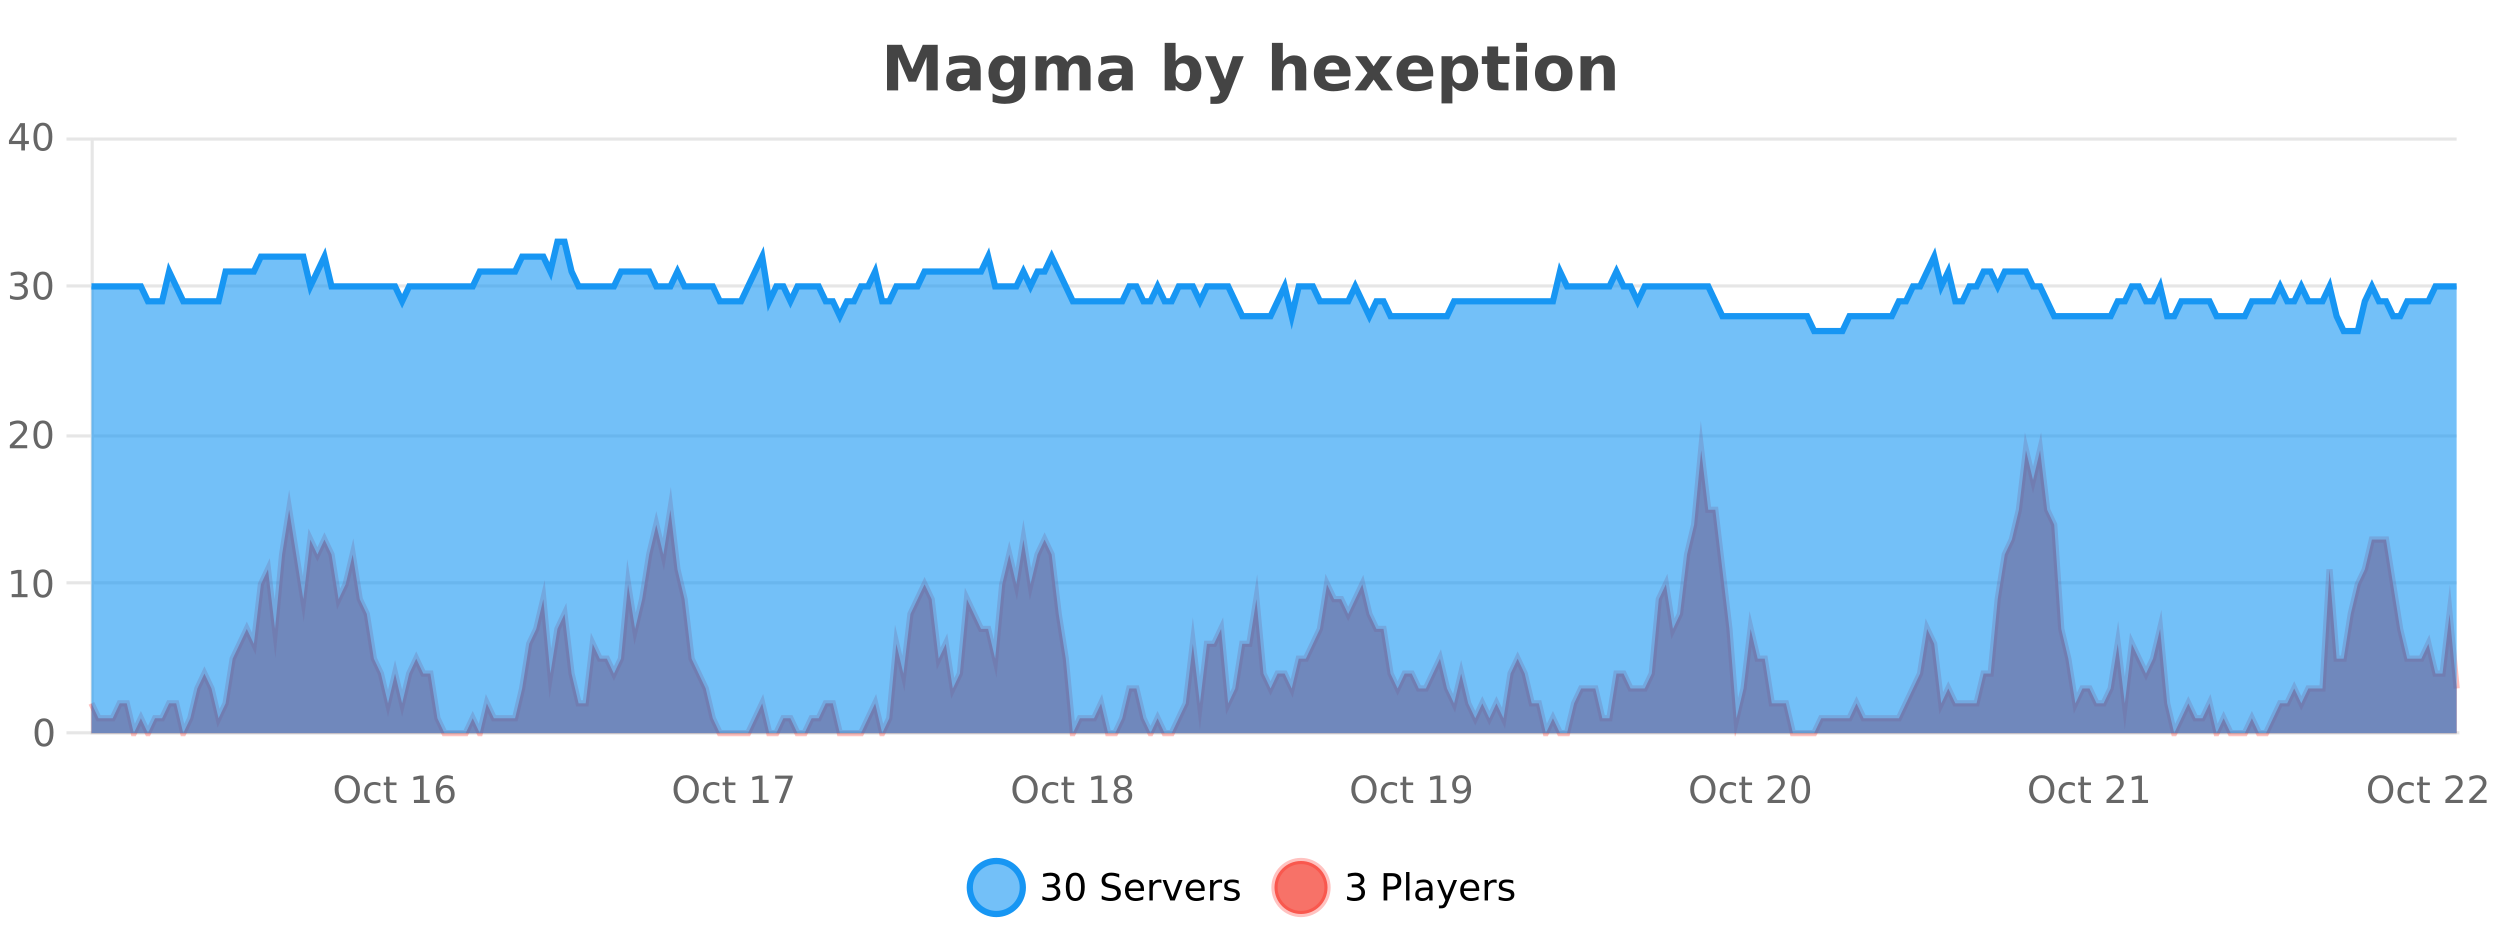 <?xml version="1.0" encoding="UTF-8"?>
<svg xmlns="http://www.w3.org/2000/svg" xmlns:xlink="http://www.w3.org/1999/xlink" width="800pt" height="300pt" viewBox="0 0 800 300" version="1.1">
<defs>
<clipPath id="clip1">
  <path d="M 282 263 L 356 263 L 356 300 L 282 300 Z M 282 263 "/>
</clipPath>
<clipPath id="clip2">
  <path d="M 379 263 L 454 263 L 454 300 L 379 300 Z M 379 263 "/>
</clipPath>
<clipPath id="clip3">
  <path d="M 29.27 144 L 786.121 144 L 786.121 234.602 L 29.27 234.602 Z M 29.27 144 "/>
</clipPath>
<clipPath id="clip4">
  <path d="M 28.27 115 L 787.121 115 L 787.121 235.602 L 28.27 235.602 Z M 28.27 115 "/>
</clipPath>
<clipPath id="clip5">
  <path d="M 29.27 77 L 786.121 77 L 786.121 234.602 L 29.27 234.602 Z M 29.27 77 "/>
</clipPath>
<clipPath id="clip6">
  <path d="M 28.27 49 L 787.121 49 L 787.121 135 L 28.27 135 Z M 28.27 49 "/>
</clipPath>
</defs>
<g id="surface505096">
<rect x="0" y="0" width="800" height="300" style="fill:rgb(100%,100%,100%);fill-opacity:1;stroke:none;"/>
<path style="fill:none;stroke-width:1;stroke-linecap:butt;stroke-linejoin:miter;stroke:rgb(0%,0%,0%);stroke-opacity:0.098;stroke-miterlimit:10;" d="M 30 234.5 L 786.121 234.5 "/>
<path style="fill:none;stroke-width:1;stroke-linecap:butt;stroke-linejoin:miter;stroke:rgb(0%,0%,0%);stroke-opacity:0.098;stroke-miterlimit:10;" d="M 21.27 234.5 L 29 234.5 "/>
<path style="fill:none;stroke-width:1;stroke-linecap:butt;stroke-linejoin:miter;stroke:rgb(0%,0%,0%);stroke-opacity:0.098;stroke-miterlimit:10;" d="M 30 186.5 L 786.121 186.5 "/>
<path style="fill:none;stroke-width:1;stroke-linecap:butt;stroke-linejoin:miter;stroke:rgb(0%,0%,0%);stroke-opacity:0.098;stroke-miterlimit:10;" d="M 21.27 186.5 L 29 186.5 "/>
<path style="fill:none;stroke-width:1;stroke-linecap:butt;stroke-linejoin:miter;stroke:rgb(0%,0%,0%);stroke-opacity:0.098;stroke-miterlimit:10;" d="M 30 139.5 L 786.121 139.5 "/>
<path style="fill:none;stroke-width:1;stroke-linecap:butt;stroke-linejoin:miter;stroke:rgb(0%,0%,0%);stroke-opacity:0.098;stroke-miterlimit:10;" d="M 21.27 139.5 L 29 139.5 "/>
<path style="fill:none;stroke-width:1;stroke-linecap:butt;stroke-linejoin:miter;stroke:rgb(0%,0%,0%);stroke-opacity:0.098;stroke-miterlimit:10;" d="M 30 91.5 L 786.121 91.5 "/>
<path style="fill:none;stroke-width:1;stroke-linecap:butt;stroke-linejoin:miter;stroke:rgb(0%,0%,0%);stroke-opacity:0.098;stroke-miterlimit:10;" d="M 21.27 91.5 L 29 91.5 "/>
<path style="fill:none;stroke-width:1;stroke-linecap:butt;stroke-linejoin:miter;stroke:rgb(0%,0%,0%);stroke-opacity:0.098;stroke-miterlimit:10;" d="M 30 44.5 L 786.121 44.5 "/>
<path style="fill:none;stroke-width:1;stroke-linecap:butt;stroke-linejoin:miter;stroke:rgb(0%,0%,0%);stroke-opacity:0.098;stroke-miterlimit:10;" d="M 21.27 44.5 L 29 44.5 "/>
<path style=" stroke:none;fill-rule:nonzero;fill:rgb(9.02%,58.824%,95.294%);fill-opacity:0.6;" d="M 327.305 284 C 327.305 288.688 323.508 292.484 318.82 292.484 C 314.133 292.484 310.336 288.688 310.336 284 C 310.336 279.312 314.133 275.516 318.82 275.516 C 323.508 275.516 327.305 279.312 327.305 284 Z M 327.305 284 "/>
<g clip-path="url(#clip1)" clip-rule="nonzero">
<path style="fill:none;stroke-width:2;stroke-linecap:butt;stroke-linejoin:miter;stroke:rgb(9.02%,58.824%,95.294%);stroke-opacity:1;stroke-miterlimit:10;" d="M 327.305 284 C 327.305 288.688 323.508 292.484 318.82 292.484 C 314.133 292.484 310.336 288.688 310.336 284 C 310.336 279.312 314.133 275.516 318.82 275.516 C 323.508 275.516 327.305 279.312 327.305 284 Z M 327.305 284 "/>
</g>
<path style=" stroke:none;fill-rule:nonzero;fill:rgb(0%,0%,0%);fill-opacity:1;" d="M 337.508 283.438 C 338.07 283.562 338.508 283.82 338.82 284.203 C 339.141 284.578 339.305 285.047 339.305 285.609 C 339.305 286.477 339.008 287.148 338.414 287.625 C 337.82 288.094 336.977 288.328 335.883 288.328 C 335.516 288.328 335.137 288.289 334.742 288.219 C 334.355 288.148 333.961 288.039 333.555 287.891 L 333.555 286.75 C 333.875 286.938 334.23 287.086 334.617 287.188 C 335.012 287.281 335.422 287.328 335.852 287.328 C 336.59 287.328 337.152 287.184 337.539 286.891 C 337.934 286.602 338.133 286.172 338.133 285.609 C 338.133 285.102 337.949 284.699 337.586 284.406 C 337.219 284.117 336.719 283.969 336.086 283.969 L 335.055 283.969 L 335.055 283 L 336.133 283 C 336.703 283 337.148 282.887 337.461 282.656 C 337.773 282.418 337.93 282.078 337.93 281.641 C 337.93 281.195 337.766 280.852 337.445 280.609 C 337.133 280.371 336.68 280.25 336.086 280.25 C 335.75 280.25 335.398 280.289 335.023 280.359 C 334.656 280.422 334.25 280.527 333.805 280.672 L 333.805 279.625 C 334.262 279.5 334.684 279.406 335.07 279.344 C 335.465 279.281 335.836 279.25 336.18 279.25 C 337.086 279.25 337.797 279.453 338.32 279.859 C 338.84 280.266 339.102 280.82 339.102 281.516 C 339.102 282.008 338.961 282.418 338.68 282.75 C 338.406 283.086 338.016 283.312 337.508 283.438 Z M 344.082 280.188 C 343.477 280.188 343.02 280.492 342.707 281.094 C 342.402 281.688 342.254 282.59 342.254 283.797 C 342.254 284.996 342.402 285.898 342.707 286.5 C 343.02 287.094 343.477 287.391 344.082 287.391 C 344.695 287.391 345.152 287.094 345.457 286.5 C 345.77 285.898 345.926 284.996 345.926 283.797 C 345.926 282.59 345.77 281.688 345.457 281.094 C 345.152 280.492 344.695 280.188 344.082 280.188 Z M 344.082 279.25 C 345.059 279.25 345.809 279.641 346.332 280.422 C 346.852 281.195 347.113 282.32 347.113 283.797 C 347.113 285.266 346.852 286.391 346.332 287.172 C 345.809 287.945 345.059 288.328 344.082 288.328 C 343.102 288.328 342.352 287.945 341.832 287.172 C 341.32 286.391 341.066 285.266 341.066 283.797 C 341.066 282.32 341.32 281.195 341.832 280.422 C 342.352 279.641 343.102 279.25 344.082 279.25 Z M 358.141 279.688 L 358.141 280.844 C 357.691 280.637 357.266 280.48 356.859 280.375 C 356.461 280.262 356.082 280.203 355.719 280.203 C 355.07 280.203 354.57 280.328 354.219 280.578 C 353.875 280.828 353.703 281.188 353.703 281.656 C 353.703 282.043 353.816 282.336 354.047 282.531 C 354.273 282.73 354.719 282.887 355.375 283 L 356.078 283.156 C 356.961 283.324 357.613 283.621 358.031 284.047 C 358.457 284.465 358.672 285.027 358.672 285.734 C 358.672 286.59 358.383 287.234 357.812 287.672 C 357.25 288.109 356.414 288.328 355.312 288.328 C 354.906 288.328 354.469 288.281 354 288.188 C 353.531 288.094 353.047 287.953 352.547 287.766 L 352.547 286.547 C 353.023 286.82 353.492 287.023 353.953 287.156 C 354.422 287.293 354.875 287.359 355.312 287.359 C 355.988 287.359 356.508 287.23 356.875 286.969 C 357.25 286.699 357.438 286.32 357.438 285.828 C 357.438 285.402 357.301 285.07 357.031 284.828 C 356.77 284.578 356.336 284.398 355.734 284.281 L 355.016 284.141 C 354.129 283.965 353.488 283.688 353.094 283.312 C 352.707 282.938 352.516 282.418 352.516 281.75 C 352.516 280.969 352.785 280.359 353.328 279.922 C 353.867 279.477 354.617 279.25 355.578 279.25 C 355.992 279.25 356.41 279.289 356.828 279.359 C 357.254 279.434 357.691 279.543 358.141 279.688 Z M 366.086 284.609 L 366.086 285.125 L 361.117 285.125 C 361.168 285.875 361.391 286.445 361.789 286.828 C 362.195 287.215 362.75 287.406 363.461 287.406 C 363.875 287.406 364.277 287.359 364.664 287.266 C 365.059 287.164 365.449 287.008 365.836 286.797 L 365.836 287.828 C 365.438 287.984 365.039 288.105 364.633 288.188 C 364.227 288.281 363.812 288.328 363.398 288.328 C 362.355 288.328 361.527 288.027 360.914 287.422 C 360.297 286.809 359.992 285.98 359.992 284.938 C 359.992 283.867 360.281 283.016 360.867 282.391 C 361.449 281.758 362.23 281.438 363.211 281.438 C 364.094 281.438 364.793 281.727 365.305 282.297 C 365.824 282.859 366.086 283.633 366.086 284.609 Z M 365.008 284.281 C 364.996 283.699 364.828 283.23 364.508 282.875 C 364.184 282.523 363.758 282.344 363.227 282.344 C 362.621 282.344 362.137 282.516 361.773 282.859 C 361.418 283.203 361.215 283.684 361.164 284.297 Z M 371.656 282.594 C 371.531 282.531 371.395 282.484 371.25 282.453 C 371.113 282.414 370.957 282.391 370.781 282.391 C 370.176 282.391 369.707 282.59 369.375 282.984 C 369.051 283.383 368.891 283.953 368.891 284.703 L 368.891 288.156 L 367.812 288.156 L 367.812 281.594 L 368.891 281.594 L 368.891 282.609 C 369.117 282.215 369.414 281.922 369.781 281.734 C 370.145 281.539 370.586 281.438 371.109 281.438 C 371.18 281.438 371.258 281.445 371.344 281.453 C 371.438 281.465 371.535 281.48 371.641 281.5 Z M 372.012 281.594 L 373.152 281.594 L 375.199 287.094 L 377.262 281.594 L 378.402 281.594 L 375.934 288.156 L 374.465 288.156 Z M 385.504 284.609 L 385.504 285.125 L 380.535 285.125 C 380.586 285.875 380.809 286.445 381.207 286.828 C 381.613 287.215 382.168 287.406 382.879 287.406 C 383.293 287.406 383.695 287.359 384.082 287.266 C 384.477 287.164 384.867 287.008 385.254 286.797 L 385.254 287.828 C 384.855 287.984 384.457 288.105 384.051 288.188 C 383.645 288.281 383.23 288.328 382.816 288.328 C 381.773 288.328 380.945 288.027 380.332 287.422 C 379.715 286.809 379.41 285.98 379.41 284.938 C 379.41 283.867 379.699 283.016 380.285 282.391 C 380.867 281.758 381.648 281.438 382.629 281.438 C 383.512 281.438 384.211 281.727 384.723 282.297 C 385.242 282.859 385.504 283.633 385.504 284.609 Z M 384.426 284.281 C 384.414 283.699 384.246 283.23 383.926 282.875 C 383.602 282.523 383.176 282.344 382.645 282.344 C 382.039 282.344 381.555 282.516 381.191 282.859 C 380.836 283.203 380.633 283.684 380.582 284.297 Z M 391.074 282.594 C 390.949 282.531 390.812 282.484 390.668 282.453 C 390.531 282.414 390.375 282.391 390.199 282.391 C 389.594 282.391 389.125 282.59 388.793 282.984 C 388.469 283.383 388.309 283.953 388.309 284.703 L 388.309 288.156 L 387.23 288.156 L 387.23 281.594 L 388.309 281.594 L 388.309 282.609 C 388.535 282.215 388.832 281.922 389.199 281.734 C 389.562 281.539 390.004 281.438 390.527 281.438 C 390.598 281.438 390.676 281.445 390.762 281.453 C 390.855 281.465 390.953 281.48 391.059 281.5 Z M 396.383 281.781 L 396.383 282.812 C 396.078 282.656 395.762 282.543 395.43 282.469 C 395.105 282.387 394.766 282.344 394.414 282.344 C 393.883 282.344 393.48 282.43 393.211 282.594 C 392.938 282.75 392.805 282.996 392.805 283.328 C 392.805 283.578 392.898 283.777 393.086 283.922 C 393.281 284.059 393.672 284.188 394.258 284.312 L 394.617 284.406 C 395.387 284.562 395.934 284.793 396.258 285.094 C 396.578 285.398 396.742 285.812 396.742 286.344 C 396.742 286.961 396.496 287.445 396.008 287.797 C 395.527 288.152 394.867 288.328 394.023 288.328 C 393.668 288.328 393.297 288.289 392.914 288.219 C 392.539 288.156 392.141 288.059 391.727 287.922 L 391.727 286.797 C 392.121 287.008 392.512 287.164 392.898 287.266 C 393.281 287.371 393.668 287.422 394.055 287.422 C 394.555 287.422 394.938 287.34 395.211 287.172 C 395.492 286.996 395.633 286.746 395.633 286.422 C 395.633 286.133 395.531 285.906 395.336 285.75 C 395.137 285.594 394.703 285.445 394.039 285.297 L 393.664 285.219 C 392.996 285.074 392.512 284.855 392.211 284.562 C 391.918 284.273 391.773 283.875 391.773 283.375 C 391.773 282.75 391.992 282.273 392.43 281.938 C 392.867 281.605 393.484 281.438 394.289 281.438 C 394.684 281.438 395.059 281.469 395.414 281.531 C 395.766 281.586 396.09 281.668 396.383 281.781 Z M 328.82 277.016 "/>
<path style=" stroke:none;fill-rule:nonzero;fill:rgb(96.863%,44.706%,40.784%);fill-opacity:1;" d="M 424.809 284 C 424.809 288.688 421.008 292.484 416.32 292.484 C 411.637 292.484 407.836 288.688 407.836 284 C 407.836 279.312 411.637 275.516 416.32 275.516 C 421.008 275.516 424.809 279.312 424.809 284 Z M 424.809 284 "/>
<g clip-path="url(#clip2)" clip-rule="nonzero">
<path style="fill:none;stroke-width:2;stroke-linecap:butt;stroke-linejoin:miter;stroke:rgb(100%,4.706%,0%);stroke-opacity:0.247;stroke-miterlimit:10;" d="M 424.809 284 C 424.809 288.688 421.008 292.484 416.32 292.484 C 411.637 292.484 407.836 288.688 407.836 284 C 407.836 279.312 411.637 275.516 416.32 275.516 C 421.008 275.516 424.809 279.312 424.809 284 Z M 424.809 284 "/>
</g>
<path style=" stroke:none;fill-rule:nonzero;fill:rgb(0%,0%,0%);fill-opacity:1;" d="M 435.008 283.438 C 435.57 283.562 436.008 283.82 436.32 284.203 C 436.641 284.578 436.805 285.047 436.805 285.609 C 436.805 286.477 436.508 287.148 435.914 287.625 C 435.32 288.094 434.477 288.328 433.383 288.328 C 433.016 288.328 432.637 288.289 432.242 288.219 C 431.855 288.148 431.461 288.039 431.055 287.891 L 431.055 286.75 C 431.375 286.938 431.73 287.086 432.117 287.188 C 432.512 287.281 432.922 287.328 433.352 287.328 C 434.09 287.328 434.652 287.184 435.039 286.891 C 435.434 286.602 435.633 286.172 435.633 285.609 C 435.633 285.102 435.449 284.699 435.086 284.406 C 434.719 284.117 434.219 283.969 433.586 283.969 L 432.555 283.969 L 432.555 283 L 433.633 283 C 434.203 283 434.648 282.887 434.961 282.656 C 435.273 282.418 435.43 282.078 435.43 281.641 C 435.43 281.195 435.266 280.852 434.945 280.609 C 434.633 280.371 434.18 280.25 433.586 280.25 C 433.25 280.25 432.898 280.289 432.523 280.359 C 432.156 280.422 431.75 280.527 431.305 280.672 L 431.305 279.625 C 431.762 279.5 432.184 279.406 432.57 279.344 C 432.965 279.281 433.336 279.25 433.68 279.25 C 434.586 279.25 435.297 279.453 435.82 279.859 C 436.34 280.266 436.602 280.82 436.602 281.516 C 436.602 282.008 436.461 282.418 436.18 282.75 C 435.906 283.086 435.516 283.312 435.008 283.438 Z M 443.945 280.375 L 443.945 283.672 L 445.43 283.672 C 445.98 283.672 446.406 283.531 446.711 283.25 C 447.012 282.961 447.164 282.547 447.164 282.016 C 447.164 281.496 447.012 281.094 446.711 280.812 C 446.406 280.523 445.98 280.375 445.43 280.375 Z M 442.758 279.406 L 445.43 279.406 C 446.418 279.406 447.164 279.633 447.664 280.078 C 448.164 280.516 448.414 281.164 448.414 282.016 C 448.414 282.883 448.164 283.539 447.664 283.984 C 447.164 284.422 446.418 284.641 445.43 284.641 L 443.945 284.641 L 443.945 288.156 L 442.758 288.156 Z M 449.945 279.031 L 451.023 279.031 L 451.023 288.156 L 449.945 288.156 Z M 456.266 284.859 C 455.398 284.859 454.797 284.961 454.453 285.156 C 454.117 285.355 453.953 285.695 453.953 286.172 C 453.953 286.559 454.078 286.867 454.328 287.094 C 454.586 287.312 454.93 287.422 455.359 287.422 C 455.961 287.422 456.441 287.215 456.797 286.797 C 457.16 286.371 457.344 285.805 457.344 285.094 L 457.344 284.859 Z M 458.422 284.406 L 458.422 288.156 L 457.344 288.156 L 457.344 287.156 C 457.094 287.555 456.785 287.852 456.422 288.047 C 456.055 288.234 455.609 288.328 455.078 288.328 C 454.398 288.328 453.863 288.141 453.469 287.766 C 453.07 287.383 452.875 286.875 452.875 286.25 C 452.875 285.512 453.117 284.953 453.609 284.578 C 454.109 284.203 454.848 284.016 455.828 284.016 L 457.344 284.016 L 457.344 283.906 C 457.344 283.406 457.176 283.023 456.844 282.75 C 456.52 282.48 456.066 282.344 455.484 282.344 C 455.109 282.344 454.738 282.391 454.375 282.484 C 454.02 282.578 453.68 282.715 453.359 282.891 L 453.359 281.891 C 453.754 281.734 454.133 281.621 454.5 281.547 C 454.875 281.477 455.238 281.438 455.594 281.438 C 456.539 281.438 457.25 281.684 457.719 282.172 C 458.188 282.664 458.422 283.406 458.422 284.406 Z M 463.367 288.766 C 463.062 289.547 462.766 290.055 462.477 290.297 C 462.184 290.535 461.797 290.656 461.32 290.656 L 460.461 290.656 L 460.461 289.75 L 461.086 289.75 C 461.387 289.75 461.617 289.676 461.773 289.531 C 461.938 289.395 462.121 289.066 462.32 288.547 L 462.523 288.047 L 459.867 281.594 L 461.008 281.594 L 463.055 286.719 L 465.117 281.594 L 466.258 281.594 Z M 473.359 284.609 L 473.359 285.125 L 468.391 285.125 C 468.441 285.875 468.664 286.445 469.062 286.828 C 469.469 287.215 470.023 287.406 470.734 287.406 C 471.148 287.406 471.551 287.359 471.938 287.266 C 472.332 287.164 472.723 287.008 473.109 286.797 L 473.109 287.828 C 472.711 287.984 472.312 288.105 471.906 288.188 C 471.5 288.281 471.086 288.328 470.672 288.328 C 469.629 288.328 468.801 288.027 468.188 287.422 C 467.57 286.809 467.266 285.98 467.266 284.938 C 467.266 283.867 467.555 283.016 468.141 282.391 C 468.723 281.758 469.504 281.438 470.484 281.438 C 471.367 281.438 472.066 281.727 472.578 282.297 C 473.098 282.859 473.359 283.633 473.359 284.609 Z M 472.281 284.281 C 472.27 283.699 472.102 283.23 471.781 282.875 C 471.457 282.523 471.031 282.344 470.5 282.344 C 469.895 282.344 469.41 282.516 469.047 282.859 C 468.691 283.203 468.488 283.684 468.438 284.297 Z M 478.93 282.594 C 478.805 282.531 478.668 282.484 478.523 282.453 C 478.387 282.414 478.23 282.391 478.055 282.391 C 477.449 282.391 476.98 282.59 476.648 282.984 C 476.324 283.383 476.164 283.953 476.164 284.703 L 476.164 288.156 L 475.086 288.156 L 475.086 281.594 L 476.164 281.594 L 476.164 282.609 C 476.391 282.215 476.688 281.922 477.055 281.734 C 477.418 281.539 477.859 281.438 478.383 281.438 C 478.453 281.438 478.531 281.445 478.617 281.453 C 478.711 281.465 478.809 281.48 478.914 281.5 Z M 484.238 281.781 L 484.238 282.812 C 483.934 282.656 483.617 282.543 483.285 282.469 C 482.961 282.387 482.621 282.344 482.27 282.344 C 481.738 282.344 481.336 282.43 481.066 282.594 C 480.793 282.75 480.66 282.996 480.66 283.328 C 480.66 283.578 480.754 283.777 480.941 283.922 C 481.137 284.059 481.527 284.188 482.113 284.312 L 482.473 284.406 C 483.242 284.562 483.789 284.793 484.113 285.094 C 484.434 285.398 484.598 285.812 484.598 286.344 C 484.598 286.961 484.352 287.445 483.863 287.797 C 483.383 288.152 482.723 288.328 481.879 288.328 C 481.523 288.328 481.152 288.289 480.77 288.219 C 480.395 288.156 479.996 288.059 479.582 287.922 L 479.582 286.797 C 479.977 287.008 480.367 287.164 480.754 287.266 C 481.137 287.371 481.523 287.422 481.91 287.422 C 482.41 287.422 482.793 287.34 483.066 287.172 C 483.348 286.996 483.488 286.746 483.488 286.422 C 483.488 286.133 483.387 285.906 483.191 285.75 C 482.992 285.594 482.559 285.445 481.895 285.297 L 481.52 285.219 C 480.852 285.074 480.367 284.855 480.066 284.562 C 479.773 284.273 479.629 283.875 479.629 283.375 C 479.629 282.75 479.848 282.273 480.285 281.938 C 480.723 281.605 481.34 281.438 482.145 281.438 C 482.539 281.438 482.914 281.469 483.27 281.531 C 483.621 281.586 483.945 281.668 484.238 281.781 Z M 426.32 277.016 "/>
<path style=" stroke:none;fill-rule:nonzero;fill:rgb(26.667%,26.667%,26.667%);fill-opacity:1;" d="M 283.844 14.344 L 288.625 14.344 L 291.938 22.141 L 295.281 14.344 L 300.062 14.344 L 300.062 28.922 L 296.5 28.922 L 296.5 18.25 L 293.141 26.125 L 290.766 26.125 L 287.406 18.25 L 287.406 28.922 L 283.844 28.922 Z M 308.48 24 C 307.75 24 307.203 24.125 306.84 24.375 C 306.473 24.617 306.293 24.98 306.293 25.469 C 306.293 25.906 306.438 26.25 306.73 26.5 C 307.031 26.75 307.441 26.875 307.965 26.875 C 308.621 26.875 309.172 26.641 309.621 26.172 C 310.078 25.703 310.309 25.117 310.309 24.406 L 310.309 24 Z M 313.824 22.688 L 313.824 28.922 L 310.309 28.922 L 310.309 27.297 C 309.84 27.965 309.309 28.449 308.715 28.75 C 308.129 29.051 307.418 29.203 306.574 29.203 C 305.449 29.203 304.531 28.875 303.824 28.219 C 303.113 27.555 302.762 26.695 302.762 25.641 C 302.762 24.359 303.199 23.422 304.074 22.828 C 304.957 22.227 306.348 21.922 308.246 21.922 L 310.309 21.922 L 310.309 21.641 C 310.309 21.09 310.09 20.688 309.652 20.438 C 309.215 20.18 308.531 20.047 307.605 20.047 C 306.855 20.047 306.156 20.125 305.512 20.281 C 304.863 20.43 304.266 20.648 303.715 20.938 L 303.715 18.281 C 304.465 18.094 305.215 17.953 305.965 17.859 C 306.723 17.766 307.484 17.719 308.246 17.719 C 310.215 17.719 311.637 18.109 312.512 18.891 C 313.387 19.664 313.824 20.93 313.824 22.688 Z M 324.523 27.062 C 324.043 27.699 323.512 28.168 322.93 28.469 C 322.344 28.773 321.672 28.922 320.914 28.922 C 319.578 28.922 318.477 28.398 317.602 27.344 C 316.734 26.293 316.305 24.953 316.305 23.328 C 316.305 21.695 316.734 20.355 317.602 19.312 C 318.477 18.262 319.578 17.734 320.914 17.734 C 321.672 17.734 322.344 17.887 322.93 18.188 C 323.512 18.492 324.043 18.965 324.523 19.609 L 324.523 17.984 L 328.039 17.984 L 328.039 27.812 C 328.039 29.57 327.48 30.914 326.367 31.844 C 325.262 32.77 323.652 33.234 321.539 33.234 C 320.859 33.234 320.199 33.18 319.555 33.078 C 318.918 32.973 318.277 32.816 317.633 32.609 L 317.633 29.875 C 318.246 30.227 318.844 30.488 319.43 30.656 C 320.012 30.832 320.602 30.922 321.195 30.922 C 322.34 30.922 323.18 30.672 323.711 30.172 C 324.25 29.672 324.523 28.887 324.523 27.812 Z M 322.211 20.266 C 321.492 20.266 320.93 20.531 320.523 21.062 C 320.117 21.594 319.914 22.352 319.914 23.328 C 319.914 24.328 320.105 25.09 320.492 25.609 C 320.887 26.121 321.461 26.375 322.211 26.375 C 322.938 26.375 323.508 26.109 323.914 25.578 C 324.32 25.047 324.523 24.297 324.523 23.328 C 324.523 22.352 324.32 21.594 323.914 21.062 C 323.508 20.531 322.938 20.266 322.211 20.266 Z M 341.527 19.797 C 341.973 19.121 342.5 18.605 343.105 18.25 C 343.719 17.898 344.391 17.719 345.121 17.719 C 346.371 17.719 347.324 18.109 347.98 18.891 C 348.645 19.664 348.98 20.789 348.98 22.266 L 348.98 28.922 L 345.465 28.922 L 345.465 23.219 C 345.465 23.137 345.465 23.047 345.465 22.953 C 345.473 22.859 345.48 22.73 345.48 22.562 C 345.48 21.793 345.363 21.234 345.137 20.891 C 344.906 20.539 344.535 20.359 344.027 20.359 C 343.371 20.359 342.859 20.637 342.496 21.188 C 342.129 21.73 341.941 22.516 341.934 23.547 L 341.934 28.922 L 338.418 28.922 L 338.418 23.219 C 338.418 22.012 338.312 21.234 338.105 20.891 C 337.895 20.539 337.527 20.359 336.996 20.359 C 336.316 20.359 335.797 20.637 335.434 21.188 C 335.066 21.73 334.887 22.516 334.887 23.547 L 334.887 28.922 L 331.371 28.922 L 331.371 17.984 L 334.887 17.984 L 334.887 19.578 C 335.324 18.965 335.816 18.5 336.371 18.188 C 336.922 17.875 337.535 17.719 338.215 17.719 C 338.965 17.719 339.629 17.902 340.215 18.266 C 340.797 18.633 341.234 19.141 341.527 19.797 Z M 357.133 24 C 356.402 24 355.855 24.125 355.492 24.375 C 355.125 24.617 354.945 24.98 354.945 25.469 C 354.945 25.906 355.09 26.25 355.383 26.5 C 355.684 26.75 356.094 26.875 356.617 26.875 C 357.273 26.875 357.824 26.641 358.273 26.172 C 358.73 25.703 358.961 25.117 358.961 24.406 L 358.961 24 Z M 362.477 22.688 L 362.477 28.922 L 358.961 28.922 L 358.961 27.297 C 358.492 27.965 357.961 28.449 357.367 28.75 C 356.781 29.051 356.07 29.203 355.227 29.203 C 354.102 29.203 353.184 28.875 352.477 28.219 C 351.766 27.555 351.414 26.695 351.414 25.641 C 351.414 24.359 351.852 23.422 352.727 22.828 C 353.609 22.227 355 21.922 356.898 21.922 L 358.961 21.922 L 358.961 21.641 C 358.961 21.09 358.742 20.688 358.305 20.438 C 357.867 20.18 357.184 20.047 356.258 20.047 C 355.508 20.047 354.809 20.125 354.164 20.281 C 353.516 20.43 352.918 20.648 352.367 20.938 L 352.367 18.281 C 353.117 18.094 353.867 17.953 354.617 17.859 C 355.375 17.766 356.137 17.719 356.898 17.719 C 358.867 17.719 360.289 18.109 361.164 18.891 C 362.039 19.664 362.477 20.93 362.477 22.688 Z M 378.516 26.672 C 379.266 26.672 379.836 26.402 380.234 25.859 C 380.629 25.309 380.828 24.512 380.828 23.469 C 380.828 22.43 380.629 21.637 380.234 21.094 C 379.836 20.543 379.266 20.266 378.516 20.266 C 377.766 20.266 377.188 20.543 376.781 21.094 C 376.383 21.637 376.188 22.43 376.188 23.469 C 376.188 24.5 376.383 25.293 376.781 25.844 C 377.188 26.398 377.766 26.672 378.516 26.672 Z M 376.188 19.578 C 376.676 18.945 377.211 18.477 377.797 18.172 C 378.379 17.871 379.051 17.719 379.812 17.719 C 381.164 17.719 382.273 18.258 383.141 19.328 C 384.004 20.402 384.438 21.781 384.438 23.469 C 384.438 25.148 384.004 26.523 383.141 27.594 C 382.273 28.668 381.164 29.203 379.812 29.203 C 379.051 29.203 378.379 29.051 377.797 28.75 C 377.211 28.449 376.676 27.98 376.188 27.344 L 376.188 28.922 L 372.703 28.922 L 372.703 13.719 L 376.188 13.719 Z M 385.578 17.984 L 389.062 17.984 L 392.016 25.406 L 394.516 17.984 L 398 17.984 L 393.406 29.953 C 392.945 31.172 392.406 32.02 391.781 32.5 C 391.164 32.988 390.359 33.234 389.359 33.234 L 387.328 33.234 L 387.328 30.938 L 388.422 30.938 C 389.016 30.938 389.445 30.844 389.719 30.656 C 389.988 30.469 390.195 30.129 390.344 29.641 L 390.453 29.344 Z M 418 22.266 L 418 28.922 L 414.484 28.922 L 414.484 23.844 C 414.484 22.887 414.461 22.23 414.422 21.875 C 414.379 21.512 414.305 21.246 414.203 21.078 C 414.066 20.852 413.879 20.672 413.641 20.547 C 413.41 20.422 413.145 20.359 412.844 20.359 C 412.113 20.359 411.539 20.641 411.125 21.203 C 410.707 21.766 410.5 22.547 410.5 23.547 L 410.5 28.922 L 407.016 28.922 L 407.016 13.719 L 410.5 13.719 L 410.5 19.578 C 411.031 18.945 411.594 18.477 412.188 18.172 C 412.781 17.871 413.43 17.719 414.141 17.719 C 415.41 17.719 416.367 18.109 417.016 18.891 C 417.672 19.664 418 20.789 418 22.266 Z M 432.164 23.422 L 432.164 24.422 L 423.992 24.422 C 424.074 25.246 424.371 25.859 424.883 26.266 C 425.391 26.672 426.102 26.875 427.008 26.875 C 427.746 26.875 428.5 26.766 429.273 26.547 C 430.043 26.328 430.836 26 431.648 25.562 L 431.648 28.25 C 430.824 28.562 429.996 28.797 429.164 28.953 C 428.34 29.117 427.516 29.203 426.695 29.203 C 424.715 29.203 423.172 28.703 422.07 27.703 C 420.977 26.695 420.43 25.281 420.43 23.469 C 420.43 21.68 420.965 20.273 422.039 19.25 C 423.121 18.23 424.605 17.719 426.492 17.719 C 428.211 17.719 429.586 18.242 430.617 19.281 C 431.648 20.312 432.164 21.695 432.164 23.422 Z M 428.57 22.266 C 428.57 21.602 428.375 21.062 427.992 20.656 C 427.605 20.25 427.102 20.047 426.477 20.047 C 425.797 20.047 425.246 20.242 424.82 20.625 C 424.402 21 424.141 21.547 424.039 22.266 Z M 437.57 23.328 L 433.633 17.984 L 437.336 17.984 L 439.57 21.219 L 441.836 17.984 L 445.539 17.984 L 441.586 23.312 L 445.727 28.922 L 442.023 28.922 L 439.57 25.469 L 437.133 28.922 L 433.43 28.922 Z M 458.625 23.422 L 458.625 24.422 L 450.453 24.422 C 450.535 25.246 450.832 25.859 451.344 26.266 C 451.852 26.672 452.562 26.875 453.469 26.875 C 454.207 26.875 454.961 26.766 455.734 26.547 C 456.504 26.328 457.297 26 458.109 25.562 L 458.109 28.25 C 457.285 28.562 456.457 28.797 455.625 28.953 C 454.801 29.117 453.977 29.203 453.156 29.203 C 451.176 29.203 449.633 28.703 448.531 27.703 C 447.438 26.695 446.891 25.281 446.891 23.469 C 446.891 21.68 447.426 20.273 448.5 19.25 C 449.582 18.23 451.066 17.719 452.953 17.719 C 454.672 17.719 456.047 18.242 457.078 19.281 C 458.109 20.312 458.625 21.695 458.625 23.422 Z M 455.031 22.266 C 455.031 21.602 454.836 21.062 454.453 20.656 C 454.066 20.25 453.562 20.047 452.938 20.047 C 452.258 20.047 451.707 20.242 451.281 20.625 C 450.863 21 450.602 21.547 450.5 22.266 Z M 464.77 27.344 L 464.77 33.078 L 461.285 33.078 L 461.285 17.984 L 464.77 17.984 L 464.77 19.578 C 465.258 18.945 465.793 18.477 466.379 18.172 C 466.961 17.871 467.633 17.719 468.395 17.719 C 469.746 17.719 470.855 18.258 471.723 19.328 C 472.586 20.402 473.02 21.781 473.02 23.469 C 473.02 25.148 472.586 26.523 471.723 27.594 C 470.855 28.668 469.746 29.203 468.395 29.203 C 467.633 29.203 466.961 29.051 466.379 28.75 C 465.793 28.449 465.258 27.98 464.77 27.344 Z M 467.098 20.266 C 466.348 20.266 465.77 20.543 465.363 21.094 C 464.965 21.637 464.77 22.43 464.77 23.469 C 464.77 24.5 464.965 25.293 465.363 25.844 C 465.77 26.398 466.348 26.672 467.098 26.672 C 467.848 26.672 468.418 26.402 468.816 25.859 C 469.211 25.309 469.41 24.512 469.41 23.469 C 469.41 22.43 469.211 21.637 468.816 21.094 C 468.418 20.543 467.848 20.266 467.098 20.266 Z M 479.414 14.875 L 479.414 17.984 L 483.023 17.984 L 483.023 20.484 L 479.414 20.484 L 479.414 25.125 C 479.414 25.637 479.512 25.98 479.711 26.156 C 479.918 26.336 480.32 26.422 480.914 26.422 L 482.711 26.422 L 482.711 28.922 L 479.711 28.922 C 478.336 28.922 477.355 28.637 476.773 28.062 C 476.199 27.48 475.914 26.5 475.914 25.125 L 475.914 20.484 L 474.18 20.484 L 474.18 17.984 L 475.914 17.984 L 475.914 14.875 Z M 485.164 17.984 L 488.648 17.984 L 488.648 28.922 L 485.164 28.922 Z M 485.164 13.719 L 488.648 13.719 L 488.648 16.578 L 485.164 16.578 Z M 497.219 20.219 C 496.438 20.219 495.844 20.5 495.438 21.062 C 495.031 21.617 494.828 22.418 494.828 23.469 C 494.828 24.512 495.031 25.312 495.438 25.875 C 495.844 26.43 496.438 26.703 497.219 26.703 C 497.977 26.703 498.555 26.43 498.953 25.875 C 499.359 25.312 499.562 24.512 499.562 23.469 C 499.562 22.418 499.359 21.617 498.953 21.062 C 498.555 20.5 497.977 20.219 497.219 20.219 Z M 497.219 17.719 C 499.094 17.719 500.555 18.23 501.609 19.25 C 502.672 20.262 503.203 21.668 503.203 23.469 C 503.203 25.262 502.672 26.668 501.609 27.688 C 500.555 28.699 499.094 29.203 497.219 29.203 C 495.32 29.203 493.844 28.699 492.781 27.688 C 491.719 26.668 491.188 25.262 491.188 23.469 C 491.188 21.668 491.719 20.262 492.781 19.25 C 493.844 18.23 495.32 17.719 497.219 17.719 Z M 516.742 22.266 L 516.742 28.922 L 513.227 28.922 L 513.227 23.828 C 513.227 22.883 513.203 22.23 513.164 21.875 C 513.121 21.512 513.047 21.246 512.945 21.078 C 512.809 20.852 512.621 20.672 512.383 20.547 C 512.152 20.422 511.887 20.359 511.586 20.359 C 510.855 20.359 510.281 20.641 509.867 21.203 C 509.449 21.766 509.242 22.547 509.242 23.547 L 509.242 28.922 L 505.758 28.922 L 505.758 17.984 L 509.242 17.984 L 509.242 19.578 C 509.773 18.945 510.336 18.477 510.93 18.172 C 511.523 17.871 512.172 17.719 512.883 17.719 C 514.152 17.719 515.109 18.109 515.758 18.891 C 516.414 19.664 516.742 20.789 516.742 22.266 Z M 282 10.359 "/>
<path style="fill:none;stroke-width:1;stroke-linecap:butt;stroke-linejoin:miter;stroke:rgb(0%,0%,0%);stroke-opacity:0.098;stroke-miterlimit:10;" d="M 29 234.5 L 787 234.5 "/>
<path style=" stroke:none;fill-rule:nonzero;fill:rgb(40%,40%,40%);fill-opacity:1;" d="M 111.152 249 C 110.285 249 109.598 249.324 109.09 249.969 C 108.59 250.605 108.34 251.48 108.34 252.594 C 108.34 253.688 108.59 254.559 109.09 255.203 C 109.598 255.84 110.285 256.156 111.152 256.156 C 112.004 256.156 112.684 255.84 113.184 255.203 C 113.691 254.559 113.949 253.688 113.949 252.594 C 113.949 251.48 113.691 250.605 113.184 249.969 C 112.684 249.324 112.004 249 111.152 249 Z M 111.152 248.047 C 112.371 248.047 113.344 248.461 114.074 249.281 C 114.812 250.105 115.184 251.211 115.184 252.594 C 115.184 253.969 114.812 255.07 114.074 255.891 C 113.344 256.715 112.371 257.125 111.152 257.125 C 109.922 257.125 108.938 256.715 108.199 255.891 C 107.457 255.07 107.09 253.969 107.09 252.594 C 107.09 251.211 107.457 250.105 108.199 249.281 C 108.938 248.461 109.922 248.047 111.152 248.047 Z M 121.723 250.641 L 121.723 251.656 C 121.41 251.48 121.102 251.352 120.801 251.266 C 120.496 251.184 120.191 251.141 119.879 251.141 C 119.168 251.141 118.621 251.367 118.238 251.812 C 117.852 252.25 117.66 252.871 117.66 253.672 C 117.66 254.477 117.852 255.102 118.238 255.547 C 118.621 255.984 119.168 256.203 119.879 256.203 C 120.191 256.203 120.496 256.164 120.801 256.078 C 121.102 255.996 121.41 255.871 121.723 255.703 L 121.723 256.703 C 121.418 256.84 121.105 256.945 120.785 257.016 C 120.461 257.086 120.117 257.125 119.754 257.125 C 118.762 257.125 117.977 256.82 117.395 256.203 C 116.809 255.578 116.52 254.734 116.52 253.672 C 116.52 252.609 116.809 251.773 117.395 251.156 C 117.988 250.543 118.801 250.234 119.832 250.234 C 120.152 250.234 120.473 250.273 120.785 250.344 C 121.105 250.406 121.418 250.508 121.723 250.641 Z M 124.664 248.531 L 124.664 250.391 L 126.883 250.391 L 126.883 251.234 L 124.664 251.234 L 124.664 254.797 C 124.664 255.328 124.734 255.672 124.883 255.828 C 125.027 255.977 125.324 256.047 125.773 256.047 L 126.883 256.047 L 126.883 256.953 L 125.773 256.953 C 124.938 256.953 124.359 256.797 124.039 256.484 C 123.727 256.172 123.57 255.609 123.57 254.797 L 123.57 251.234 L 122.789 251.234 L 122.789 250.391 L 123.57 250.391 L 123.57 248.531 Z M 132.465 255.953 L 134.402 255.953 L 134.402 249.281 L 132.293 249.703 L 132.293 248.625 L 134.387 248.203 L 135.574 248.203 L 135.574 255.953 L 137.512 255.953 L 137.512 256.953 L 132.465 256.953 Z M 142.586 252.109 C 142.055 252.109 141.633 252.293 141.32 252.656 C 141.008 253.023 140.852 253.516 140.852 254.141 C 140.852 254.777 141.008 255.277 141.32 255.641 C 141.633 256.008 142.055 256.188 142.586 256.188 C 143.117 256.188 143.531 256.008 143.836 255.641 C 144.148 255.277 144.305 254.777 144.305 254.141 C 144.305 253.516 144.148 253.023 143.836 252.656 C 143.531 252.293 143.117 252.109 142.586 252.109 Z M 144.93 248.391 L 144.93 249.469 C 144.625 249.336 144.324 249.23 144.023 249.156 C 143.719 249.086 143.422 249.047 143.133 249.047 C 142.352 249.047 141.75 249.312 141.336 249.844 C 140.93 250.367 140.695 251.156 140.633 252.219 C 140.859 251.887 141.148 251.633 141.492 251.453 C 141.844 251.266 142.23 251.172 142.648 251.172 C 143.523 251.172 144.215 251.438 144.727 251.969 C 145.234 252.5 145.492 253.227 145.492 254.141 C 145.492 255.047 145.227 255.773 144.695 256.312 C 144.164 256.855 143.461 257.125 142.586 257.125 C 141.562 257.125 140.789 256.742 140.258 255.969 C 139.727 255.188 139.461 254.062 139.461 252.594 C 139.461 251.211 139.789 250.105 140.445 249.281 C 141.102 248.461 141.98 248.047 143.086 248.047 C 143.375 248.047 143.672 248.078 143.977 248.141 C 144.277 248.195 144.594 248.277 144.93 248.391 Z M 106.418 245.816 "/>
<path style=" stroke:none;fill-rule:nonzero;fill:rgb(40%,40%,40%);fill-opacity:1;" d="M 219.598 249 C 218.73 249 218.043 249.324 217.535 249.969 C 217.035 250.605 216.785 251.48 216.785 252.594 C 216.785 253.688 217.035 254.559 217.535 255.203 C 218.043 255.84 218.73 256.156 219.598 256.156 C 220.449 256.156 221.129 255.84 221.629 255.203 C 222.137 254.559 222.395 253.688 222.395 252.594 C 222.395 251.48 222.137 250.605 221.629 249.969 C 221.129 249.324 220.449 249 219.598 249 Z M 219.598 248.047 C 220.816 248.047 221.789 248.461 222.52 249.281 C 223.258 250.105 223.629 251.211 223.629 252.594 C 223.629 253.969 223.258 255.07 222.52 255.891 C 221.789 256.715 220.816 257.125 219.598 257.125 C 218.367 257.125 217.383 256.715 216.645 255.891 C 215.902 255.07 215.535 253.969 215.535 252.594 C 215.535 251.211 215.902 250.105 216.645 249.281 C 217.383 248.461 218.367 248.047 219.598 248.047 Z M 230.168 250.641 L 230.168 251.656 C 229.855 251.48 229.547 251.352 229.246 251.266 C 228.941 251.184 228.637 251.141 228.324 251.141 C 227.613 251.141 227.066 251.367 226.684 251.812 C 226.297 252.25 226.105 252.871 226.105 253.672 C 226.105 254.477 226.297 255.102 226.684 255.547 C 227.066 255.984 227.613 256.203 228.324 256.203 C 228.637 256.203 228.941 256.164 229.246 256.078 C 229.547 255.996 229.855 255.871 230.168 255.703 L 230.168 256.703 C 229.863 256.84 229.551 256.945 229.23 257.016 C 228.906 257.086 228.562 257.125 228.199 257.125 C 227.207 257.125 226.422 256.82 225.84 256.203 C 225.254 255.578 224.965 254.734 224.965 253.672 C 224.965 252.609 225.254 251.773 225.84 251.156 C 226.434 250.543 227.246 250.234 228.277 250.234 C 228.598 250.234 228.918 250.273 229.23 250.344 C 229.551 250.406 229.863 250.508 230.168 250.641 Z M 233.109 248.531 L 233.109 250.391 L 235.328 250.391 L 235.328 251.234 L 233.109 251.234 L 233.109 254.797 C 233.109 255.328 233.18 255.672 233.328 255.828 C 233.473 255.977 233.77 256.047 234.219 256.047 L 235.328 256.047 L 235.328 256.953 L 234.219 256.953 C 233.383 256.953 232.805 256.797 232.484 256.484 C 232.172 256.172 232.016 255.609 232.016 254.797 L 232.016 251.234 L 231.234 251.234 L 231.234 250.391 L 232.016 250.391 L 232.016 248.531 Z M 240.91 255.953 L 242.848 255.953 L 242.848 249.281 L 240.738 249.703 L 240.738 248.625 L 242.832 248.203 L 244.02 248.203 L 244.02 255.953 L 245.957 255.953 L 245.957 256.953 L 240.91 256.953 Z M 248.047 248.203 L 253.672 248.203 L 253.672 248.703 L 250.5 256.953 L 249.266 256.953 L 252.25 249.203 L 248.047 249.203 Z M 214.863 245.816 "/>
<path style=" stroke:none;fill-rule:nonzero;fill:rgb(40%,40%,40%);fill-opacity:1;" d="M 328.039 249 C 327.172 249 326.484 249.324 325.977 249.969 C 325.477 250.605 325.227 251.48 325.227 252.594 C 325.227 253.688 325.477 254.559 325.977 255.203 C 326.484 255.84 327.172 256.156 328.039 256.156 C 328.891 256.156 329.57 255.84 330.07 255.203 C 330.578 254.559 330.836 253.688 330.836 252.594 C 330.836 251.48 330.578 250.605 330.07 249.969 C 329.57 249.324 328.891 249 328.039 249 Z M 328.039 248.047 C 329.258 248.047 330.23 248.461 330.961 249.281 C 331.699 250.105 332.07 251.211 332.07 252.594 C 332.07 253.969 331.699 255.07 330.961 255.891 C 330.23 256.715 329.258 257.125 328.039 257.125 C 326.809 257.125 325.824 256.715 325.086 255.891 C 324.344 255.07 323.977 253.969 323.977 252.594 C 323.977 251.211 324.344 250.105 325.086 249.281 C 325.824 248.461 326.809 248.047 328.039 248.047 Z M 338.609 250.641 L 338.609 251.656 C 338.297 251.48 337.988 251.352 337.688 251.266 C 337.383 251.184 337.078 251.141 336.766 251.141 C 336.055 251.141 335.508 251.367 335.125 251.812 C 334.738 252.25 334.547 252.871 334.547 253.672 C 334.547 254.477 334.738 255.102 335.125 255.547 C 335.508 255.984 336.055 256.203 336.766 256.203 C 337.078 256.203 337.383 256.164 337.688 256.078 C 337.988 255.996 338.297 255.871 338.609 255.703 L 338.609 256.703 C 338.305 256.84 337.992 256.945 337.672 257.016 C 337.348 257.086 337.004 257.125 336.641 257.125 C 335.648 257.125 334.863 256.82 334.281 256.203 C 333.695 255.578 333.406 254.734 333.406 253.672 C 333.406 252.609 333.695 251.773 334.281 251.156 C 334.875 250.543 335.688 250.234 336.719 250.234 C 337.039 250.234 337.359 250.273 337.672 250.344 C 337.992 250.406 338.305 250.508 338.609 250.641 Z M 341.551 248.531 L 341.551 250.391 L 343.77 250.391 L 343.77 251.234 L 341.551 251.234 L 341.551 254.797 C 341.551 255.328 341.621 255.672 341.77 255.828 C 341.914 255.977 342.211 256.047 342.66 256.047 L 343.77 256.047 L 343.77 256.953 L 342.66 256.953 C 341.824 256.953 341.246 256.797 340.926 256.484 C 340.613 256.172 340.457 255.609 340.457 254.797 L 340.457 251.234 L 339.676 251.234 L 339.676 250.391 L 340.457 250.391 L 340.457 248.531 Z M 349.352 255.953 L 351.289 255.953 L 351.289 249.281 L 349.18 249.703 L 349.18 248.625 L 351.273 248.203 L 352.461 248.203 L 352.461 255.953 L 354.398 255.953 L 354.398 256.953 L 349.352 256.953 Z M 359.312 252.797 C 358.75 252.797 358.305 252.949 357.984 253.25 C 357.66 253.555 357.5 253.965 357.5 254.484 C 357.5 255.016 357.66 255.434 357.984 255.734 C 358.305 256.039 358.75 256.188 359.312 256.188 C 359.875 256.188 360.316 256.039 360.641 255.734 C 360.961 255.434 361.125 255.016 361.125 254.484 C 361.125 253.965 360.961 253.555 360.641 253.25 C 360.328 252.949 359.883 252.797 359.312 252.797 Z M 358.125 252.297 C 357.625 252.172 357.227 251.938 356.938 251.594 C 356.656 251.242 356.516 250.812 356.516 250.312 C 356.516 249.617 356.766 249.062 357.266 248.656 C 357.766 248.25 358.445 248.047 359.312 248.047 C 360.188 248.047 360.867 248.25 361.359 248.656 C 361.859 249.062 362.109 249.617 362.109 250.312 C 362.109 250.812 361.969 251.242 361.688 251.594 C 361.406 251.938 361.008 252.172 360.5 252.297 C 361.07 252.434 361.516 252.695 361.828 253.078 C 362.148 253.465 362.312 253.934 362.312 254.484 C 362.312 255.34 362.051 255.996 361.531 256.453 C 361.02 256.902 360.281 257.125 359.312 257.125 C 358.352 257.125 357.613 256.902 357.094 256.453 C 356.57 255.996 356.312 255.34 356.312 254.484 C 356.312 253.934 356.473 253.465 356.797 253.078 C 357.117 252.695 357.562 252.434 358.125 252.297 Z M 357.703 250.422 C 357.703 250.883 357.844 251.234 358.125 251.484 C 358.406 251.734 358.801 251.859 359.312 251.859 C 359.82 251.859 360.219 251.734 360.5 251.484 C 360.789 251.234 360.938 250.883 360.938 250.422 C 360.938 249.977 360.789 249.625 360.5 249.375 C 360.219 249.117 359.82 248.984 359.312 248.984 C 358.801 248.984 358.406 249.117 358.125 249.375 C 357.844 249.625 357.703 249.977 357.703 250.422 Z M 323.305 245.816 "/>
<path style=" stroke:none;fill-rule:nonzero;fill:rgb(40%,40%,40%);fill-opacity:1;" d="M 436.484 249 C 435.617 249 434.93 249.324 434.422 249.969 C 433.922 250.605 433.672 251.48 433.672 252.594 C 433.672 253.688 433.922 254.559 434.422 255.203 C 434.93 255.84 435.617 256.156 436.484 256.156 C 437.336 256.156 438.016 255.84 438.516 255.203 C 439.023 254.559 439.281 253.688 439.281 252.594 C 439.281 251.48 439.023 250.605 438.516 249.969 C 438.016 249.324 437.336 249 436.484 249 Z M 436.484 248.047 C 437.703 248.047 438.676 248.461 439.406 249.281 C 440.145 250.105 440.516 251.211 440.516 252.594 C 440.516 253.969 440.145 255.07 439.406 255.891 C 438.676 256.715 437.703 257.125 436.484 257.125 C 435.254 257.125 434.27 256.715 433.531 255.891 C 432.789 255.07 432.422 253.969 432.422 252.594 C 432.422 251.211 432.789 250.105 433.531 249.281 C 434.27 248.461 435.254 248.047 436.484 248.047 Z M 447.055 250.641 L 447.055 251.656 C 446.742 251.48 446.434 251.352 446.133 251.266 C 445.828 251.184 445.523 251.141 445.211 251.141 C 444.5 251.141 443.953 251.367 443.57 251.812 C 443.184 252.25 442.992 252.871 442.992 253.672 C 442.992 254.477 443.184 255.102 443.57 255.547 C 443.953 255.984 444.5 256.203 445.211 256.203 C 445.523 256.203 445.828 256.164 446.133 256.078 C 446.434 255.996 446.742 255.871 447.055 255.703 L 447.055 256.703 C 446.75 256.84 446.438 256.945 446.117 257.016 C 445.793 257.086 445.449 257.125 445.086 257.125 C 444.094 257.125 443.309 256.82 442.727 256.203 C 442.141 255.578 441.852 254.734 441.852 253.672 C 441.852 252.609 442.141 251.773 442.727 251.156 C 443.32 250.543 444.133 250.234 445.164 250.234 C 445.484 250.234 445.805 250.273 446.117 250.344 C 446.438 250.406 446.75 250.508 447.055 250.641 Z M 449.996 248.531 L 449.996 250.391 L 452.215 250.391 L 452.215 251.234 L 449.996 251.234 L 449.996 254.797 C 449.996 255.328 450.066 255.672 450.215 255.828 C 450.359 255.977 450.656 256.047 451.105 256.047 L 452.215 256.047 L 452.215 256.953 L 451.105 256.953 C 450.27 256.953 449.691 256.797 449.371 256.484 C 449.059 256.172 448.902 255.609 448.902 254.797 L 448.902 251.234 L 448.121 251.234 L 448.121 250.391 L 448.902 250.391 L 448.902 248.531 Z M 457.797 255.953 L 459.734 255.953 L 459.734 249.281 L 457.625 249.703 L 457.625 248.625 L 459.719 248.203 L 460.906 248.203 L 460.906 255.953 L 462.844 255.953 L 462.844 256.953 L 457.797 256.953 Z M 465.258 256.766 L 465.258 255.688 C 465.559 255.836 465.859 255.945 466.164 256.016 C 466.465 256.09 466.766 256.125 467.07 256.125 C 467.852 256.125 468.445 255.867 468.852 255.344 C 469.266 254.812 469.5 254.012 469.555 252.938 C 469.336 253.281 469.047 253.543 468.695 253.719 C 468.352 253.898 467.965 253.984 467.539 253.984 C 466.664 253.984 465.969 253.727 465.461 253.203 C 464.949 252.672 464.695 251.945 464.695 251.016 C 464.695 250.121 464.961 249.402 465.492 248.859 C 466.023 248.32 466.73 248.047 467.617 248.047 C 468.625 248.047 469.398 248.438 469.93 249.219 C 470.469 249.992 470.742 251.117 470.742 252.594 C 470.742 253.969 470.414 255.07 469.758 255.891 C 469.102 256.715 468.219 257.125 467.117 257.125 C 466.812 257.125 466.512 257.094 466.211 257.031 C 465.906 256.977 465.59 256.891 465.258 256.766 Z M 467.617 253.062 C 468.148 253.062 468.57 252.883 468.883 252.516 C 469.195 252.152 469.352 251.652 469.352 251.016 C 469.352 250.391 469.195 249.898 468.883 249.531 C 468.57 249.168 468.148 248.984 467.617 248.984 C 467.086 248.984 466.664 249.168 466.352 249.531 C 466.047 249.898 465.898 250.391 465.898 251.016 C 465.898 251.652 466.047 252.152 466.352 252.516 C 466.664 252.883 467.086 253.062 467.617 253.062 Z M 431.75 245.816 "/>
<path style=" stroke:none;fill-rule:nonzero;fill:rgb(40%,40%,40%);fill-opacity:1;" d="M 544.93 249 C 544.062 249 543.375 249.324 542.867 249.969 C 542.367 250.605 542.117 251.48 542.117 252.594 C 542.117 253.688 542.367 254.559 542.867 255.203 C 543.375 255.84 544.062 256.156 544.93 256.156 C 545.781 256.156 546.461 255.84 546.961 255.203 C 547.469 254.559 547.727 253.688 547.727 252.594 C 547.727 251.48 547.469 250.605 546.961 249.969 C 546.461 249.324 545.781 249 544.93 249 Z M 544.93 248.047 C 546.148 248.047 547.121 248.461 547.852 249.281 C 548.59 250.105 548.961 251.211 548.961 252.594 C 548.961 253.969 548.59 255.07 547.852 255.891 C 547.121 256.715 546.148 257.125 544.93 257.125 C 543.699 257.125 542.715 256.715 541.977 255.891 C 541.234 255.07 540.867 253.969 540.867 252.594 C 540.867 251.211 541.234 250.105 541.977 249.281 C 542.715 248.461 543.699 248.047 544.93 248.047 Z M 555.5 250.641 L 555.5 251.656 C 555.188 251.48 554.879 251.352 554.578 251.266 C 554.273 251.184 553.969 251.141 553.656 251.141 C 552.945 251.141 552.398 251.367 552.016 251.812 C 551.629 252.25 551.438 252.871 551.438 253.672 C 551.438 254.477 551.629 255.102 552.016 255.547 C 552.398 255.984 552.945 256.203 553.656 256.203 C 553.969 256.203 554.273 256.164 554.578 256.078 C 554.879 255.996 555.188 255.871 555.5 255.703 L 555.5 256.703 C 555.195 256.84 554.883 256.945 554.562 257.016 C 554.238 257.086 553.895 257.125 553.531 257.125 C 552.539 257.125 551.754 256.82 551.172 256.203 C 550.586 255.578 550.297 254.734 550.297 253.672 C 550.297 252.609 550.586 251.773 551.172 251.156 C 551.766 250.543 552.578 250.234 553.609 250.234 C 553.93 250.234 554.25 250.273 554.562 250.344 C 554.883 250.406 555.195 250.508 555.5 250.641 Z M 558.441 248.531 L 558.441 250.391 L 560.66 250.391 L 560.66 251.234 L 558.441 251.234 L 558.441 254.797 C 558.441 255.328 558.512 255.672 558.66 255.828 C 558.805 255.977 559.102 256.047 559.551 256.047 L 560.66 256.047 L 560.66 256.953 L 559.551 256.953 C 558.715 256.953 558.137 256.797 557.816 256.484 C 557.504 256.172 557.348 255.609 557.348 254.797 L 557.348 251.234 L 556.566 251.234 L 556.566 250.391 L 557.348 250.391 L 557.348 248.531 Z M 567.055 255.953 L 571.195 255.953 L 571.195 256.953 L 565.633 256.953 L 565.633 255.953 C 566.078 255.496 566.688 254.875 567.461 254.094 C 568.242 253.305 568.73 252.793 568.93 252.562 C 569.312 252.148 569.578 251.793 569.727 251.5 C 569.883 251.199 569.961 250.906 569.961 250.625 C 569.961 250.156 569.793 249.777 569.461 249.484 C 569.137 249.195 568.715 249.047 568.195 249.047 C 567.82 249.047 567.422 249.109 567.008 249.234 C 566.602 249.359 566.164 249.559 565.695 249.828 L 565.695 248.625 C 566.172 248.438 566.617 248.297 567.023 248.203 C 567.438 248.102 567.82 248.047 568.164 248.047 C 569.07 248.047 569.793 248.277 570.336 248.734 C 570.875 249.184 571.148 249.789 571.148 250.547 C 571.148 250.902 571.078 251.242 570.945 251.562 C 570.809 251.887 570.562 252.266 570.211 252.703 C 570.105 252.82 569.793 253.148 569.273 253.688 C 568.75 254.23 568.012 254.984 567.055 255.953 Z M 576.203 248.984 C 575.598 248.984 575.141 249.289 574.828 249.891 C 574.523 250.484 574.375 251.387 574.375 252.594 C 574.375 253.793 574.523 254.695 574.828 255.297 C 575.141 255.891 575.598 256.188 576.203 256.188 C 576.816 256.188 577.273 255.891 577.578 255.297 C 577.891 254.695 578.047 253.793 578.047 252.594 C 578.047 251.387 577.891 250.484 577.578 249.891 C 577.273 249.289 576.816 248.984 576.203 248.984 Z M 576.203 248.047 C 577.18 248.047 577.93 248.438 578.453 249.219 C 578.973 249.992 579.234 251.117 579.234 252.594 C 579.234 254.062 578.973 255.188 578.453 255.969 C 577.93 256.742 577.18 257.125 576.203 257.125 C 575.223 257.125 574.473 256.742 573.953 255.969 C 573.441 255.188 573.188 254.062 573.188 252.594 C 573.188 251.117 573.441 249.992 573.953 249.219 C 574.473 248.438 575.223 248.047 576.203 248.047 Z M 540.195 245.816 "/>
<path style=" stroke:none;fill-rule:nonzero;fill:rgb(40%,40%,40%);fill-opacity:1;" d="M 653.375 249 C 652.508 249 651.82 249.324 651.312 249.969 C 650.812 250.605 650.562 251.48 650.562 252.594 C 650.562 253.688 650.812 254.559 651.312 255.203 C 651.82 255.84 652.508 256.156 653.375 256.156 C 654.227 256.156 654.906 255.84 655.406 255.203 C 655.914 254.559 656.172 253.688 656.172 252.594 C 656.172 251.48 655.914 250.605 655.406 249.969 C 654.906 249.324 654.227 249 653.375 249 Z M 653.375 248.047 C 654.594 248.047 655.566 248.461 656.297 249.281 C 657.035 250.105 657.406 251.211 657.406 252.594 C 657.406 253.969 657.035 255.07 656.297 255.891 C 655.566 256.715 654.594 257.125 653.375 257.125 C 652.145 257.125 651.16 256.715 650.422 255.891 C 649.68 255.07 649.312 253.969 649.312 252.594 C 649.312 251.211 649.68 250.105 650.422 249.281 C 651.16 248.461 652.145 248.047 653.375 248.047 Z M 663.945 250.641 L 663.945 251.656 C 663.633 251.48 663.324 251.352 663.023 251.266 C 662.719 251.184 662.414 251.141 662.102 251.141 C 661.391 251.141 660.844 251.367 660.461 251.812 C 660.074 252.25 659.883 252.871 659.883 253.672 C 659.883 254.477 660.074 255.102 660.461 255.547 C 660.844 255.984 661.391 256.203 662.102 256.203 C 662.414 256.203 662.719 256.164 663.023 256.078 C 663.324 255.996 663.633 255.871 663.945 255.703 L 663.945 256.703 C 663.641 256.84 663.328 256.945 663.008 257.016 C 662.684 257.086 662.34 257.125 661.977 257.125 C 660.984 257.125 660.199 256.82 659.617 256.203 C 659.031 255.578 658.742 254.734 658.742 253.672 C 658.742 252.609 659.031 251.773 659.617 251.156 C 660.211 250.543 661.023 250.234 662.055 250.234 C 662.375 250.234 662.695 250.273 663.008 250.344 C 663.328 250.406 663.641 250.508 663.945 250.641 Z M 666.887 248.531 L 666.887 250.391 L 669.105 250.391 L 669.105 251.234 L 666.887 251.234 L 666.887 254.797 C 666.887 255.328 666.957 255.672 667.105 255.828 C 667.25 255.977 667.547 256.047 667.996 256.047 L 669.105 256.047 L 669.105 256.953 L 667.996 256.953 C 667.16 256.953 666.582 256.797 666.262 256.484 C 665.949 256.172 665.793 255.609 665.793 254.797 L 665.793 251.234 L 665.012 251.234 L 665.012 250.391 L 665.793 250.391 L 665.793 248.531 Z M 675.5 255.953 L 679.641 255.953 L 679.641 256.953 L 674.078 256.953 L 674.078 255.953 C 674.523 255.496 675.133 254.875 675.906 254.094 C 676.688 253.305 677.176 252.793 677.375 252.562 C 677.758 252.148 678.023 251.793 678.172 251.5 C 678.328 251.199 678.406 250.906 678.406 250.625 C 678.406 250.156 678.238 249.777 677.906 249.484 C 677.582 249.195 677.16 249.047 676.641 249.047 C 676.266 249.047 675.867 249.109 675.453 249.234 C 675.047 249.359 674.609 249.559 674.141 249.828 L 674.141 248.625 C 674.617 248.438 675.062 248.297 675.469 248.203 C 675.883 248.102 676.266 248.047 676.609 248.047 C 677.516 248.047 678.238 248.277 678.781 248.734 C 679.32 249.184 679.594 249.789 679.594 250.547 C 679.594 250.902 679.523 251.242 679.391 251.562 C 679.254 251.887 679.008 252.266 678.656 252.703 C 678.551 252.82 678.238 253.148 677.719 253.688 C 677.195 254.23 676.457 254.984 675.5 255.953 Z M 682.32 255.953 L 684.258 255.953 L 684.258 249.281 L 682.148 249.703 L 682.148 248.625 L 684.242 248.203 L 685.43 248.203 L 685.43 255.953 L 687.367 255.953 L 687.367 256.953 L 682.32 256.953 Z M 648.641 245.816 "/>
<path style=" stroke:none;fill-rule:nonzero;fill:rgb(40%,40%,40%);fill-opacity:1;" d="M 761.82 249 C 760.953 249 760.266 249.324 759.758 249.969 C 759.258 250.605 759.008 251.48 759.008 252.594 C 759.008 253.688 759.258 254.559 759.758 255.203 C 760.266 255.84 760.953 256.156 761.82 256.156 C 762.672 256.156 763.352 255.84 763.852 255.203 C 764.359 254.559 764.617 253.688 764.617 252.594 C 764.617 251.48 764.359 250.605 763.852 249.969 C 763.352 249.324 762.672 249 761.82 249 Z M 761.82 248.047 C 763.039 248.047 764.012 248.461 764.742 249.281 C 765.48 250.105 765.852 251.211 765.852 252.594 C 765.852 253.969 765.48 255.07 764.742 255.891 C 764.012 256.715 763.039 257.125 761.82 257.125 C 760.59 257.125 759.605 256.715 758.867 255.891 C 758.125 255.07 757.758 253.969 757.758 252.594 C 757.758 251.211 758.125 250.105 758.867 249.281 C 759.605 248.461 760.59 248.047 761.82 248.047 Z M 772.391 250.641 L 772.391 251.656 C 772.078 251.48 771.77 251.352 771.469 251.266 C 771.164 251.184 770.859 251.141 770.547 251.141 C 769.836 251.141 769.289 251.367 768.906 251.812 C 768.52 252.25 768.328 252.871 768.328 253.672 C 768.328 254.477 768.52 255.102 768.906 255.547 C 769.289 255.984 769.836 256.203 770.547 256.203 C 770.859 256.203 771.164 256.164 771.469 256.078 C 771.77 255.996 772.078 255.871 772.391 255.703 L 772.391 256.703 C 772.086 256.84 771.773 256.945 771.453 257.016 C 771.129 257.086 770.785 257.125 770.422 257.125 C 769.43 257.125 768.645 256.82 768.062 256.203 C 767.477 255.578 767.188 254.734 767.188 253.672 C 767.188 252.609 767.477 251.773 768.062 251.156 C 768.656 250.543 769.469 250.234 770.5 250.234 C 770.82 250.234 771.141 250.273 771.453 250.344 C 771.773 250.406 772.086 250.508 772.391 250.641 Z M 775.332 248.531 L 775.332 250.391 L 777.551 250.391 L 777.551 251.234 L 775.332 251.234 L 775.332 254.797 C 775.332 255.328 775.402 255.672 775.551 255.828 C 775.695 255.977 775.992 256.047 776.441 256.047 L 777.551 256.047 L 777.551 256.953 L 776.441 256.953 C 775.605 256.953 775.027 256.797 774.707 256.484 C 774.395 256.172 774.238 255.609 774.238 254.797 L 774.238 251.234 L 773.457 251.234 L 773.457 250.391 L 774.238 250.391 L 774.238 248.531 Z M 783.945 255.953 L 788.086 255.953 L 788.086 256.953 L 782.523 256.953 L 782.523 255.953 C 782.969 255.496 783.578 254.875 784.352 254.094 C 785.133 253.305 785.621 252.793 785.82 252.562 C 786.203 252.148 786.469 251.793 786.617 251.5 C 786.773 251.199 786.852 250.906 786.852 250.625 C 786.852 250.156 786.684 249.777 786.352 249.484 C 786.027 249.195 785.605 249.047 785.086 249.047 C 784.711 249.047 784.312 249.109 783.898 249.234 C 783.492 249.359 783.055 249.559 782.586 249.828 L 782.586 248.625 C 783.062 248.438 783.508 248.297 783.914 248.203 C 784.328 248.102 784.711 248.047 785.055 248.047 C 785.961 248.047 786.684 248.277 787.227 248.734 C 787.766 249.184 788.039 249.789 788.039 250.547 C 788.039 250.902 787.969 251.242 787.836 251.562 C 787.699 251.887 787.453 252.266 787.102 252.703 C 786.996 252.82 786.684 253.148 786.164 253.688 C 785.641 254.23 784.902 254.984 783.945 255.953 Z M 791.578 255.953 L 795.719 255.953 L 795.719 256.953 L 790.156 256.953 L 790.156 255.953 C 790.602 255.496 791.211 254.875 791.984 254.094 C 792.766 253.305 793.254 252.793 793.453 252.562 C 793.836 252.148 794.102 251.793 794.25 251.5 C 794.406 251.199 794.484 250.906 794.484 250.625 C 794.484 250.156 794.316 249.777 793.984 249.484 C 793.66 249.195 793.238 249.047 792.719 249.047 C 792.344 249.047 791.945 249.109 791.531 249.234 C 791.125 249.359 790.688 249.559 790.219 249.828 L 790.219 248.625 C 790.695 248.438 791.141 248.297 791.547 248.203 C 791.961 248.102 792.344 248.047 792.688 248.047 C 793.594 248.047 794.316 248.277 794.859 248.734 C 795.398 249.184 795.672 249.789 795.672 250.547 C 795.672 250.902 795.602 251.242 795.469 251.562 C 795.332 251.887 795.086 252.266 794.734 252.703 C 794.629 252.82 794.316 253.148 793.797 253.688 C 793.273 254.23 792.535 254.984 791.578 255.953 Z M 757.086 245.816 "/>
<path style="fill:none;stroke-width:1;stroke-linecap:butt;stroke-linejoin:miter;stroke:rgb(0%,0%,0%);stroke-opacity:0.098;stroke-miterlimit:10;" d="M 29.5 44 L 29.5 235 "/>
<path style=" stroke:none;fill-rule:nonzero;fill:rgb(40%,40%,40%);fill-opacity:1;" d="M 14.082 230.789 C 13.477 230.789 13.02 231.094 12.707 231.695 C 12.402 232.289 12.254 233.191 12.254 234.398 C 12.254 235.598 12.402 236.5 12.707 237.102 C 13.02 237.695 13.477 237.992 14.082 237.992 C 14.695 237.992 15.152 237.695 15.457 237.102 C 15.77 236.5 15.926 235.598 15.926 234.398 C 15.926 233.191 15.77 232.289 15.457 231.695 C 15.152 231.094 14.695 230.789 14.082 230.789 Z M 14.082 229.852 C 15.059 229.852 15.809 230.242 16.332 231.023 C 16.852 231.797 17.113 232.922 17.113 234.398 C 17.113 235.867 16.852 236.992 16.332 237.773 C 15.809 238.547 15.059 238.93 14.082 238.93 C 13.102 238.93 12.352 238.547 11.832 237.773 C 11.32 236.992 11.066 235.867 11.066 234.398 C 11.066 232.922 11.32 231.797 11.832 231.023 C 12.352 230.242 13.102 229.852 14.082 229.852 Z M 10.27 227.617 "/>
<path style=" stroke:none;fill-rule:nonzero;fill:rgb(40%,40%,40%);fill-opacity:1;" d="M 3.754 190.102 L 5.691 190.102 L 5.691 183.43 L 3.582 183.852 L 3.582 182.773 L 5.676 182.352 L 6.863 182.352 L 6.863 190.102 L 8.801 190.102 L 8.801 191.102 L 3.754 191.102 Z M 13.719 183.133 C 13.113 183.133 12.656 183.438 12.344 184.039 C 12.039 184.633 11.891 185.535 11.891 186.742 C 11.891 187.941 12.039 188.844 12.344 189.445 C 12.656 190.039 13.113 190.336 13.719 190.336 C 14.332 190.336 14.789 190.039 15.094 189.445 C 15.406 188.844 15.562 187.941 15.562 186.742 C 15.562 185.535 15.406 184.633 15.094 184.039 C 14.789 183.438 14.332 183.133 13.719 183.133 Z M 13.719 182.195 C 14.695 182.195 15.445 182.586 15.969 183.367 C 16.488 184.141 16.75 185.266 16.75 186.742 C 16.75 188.211 16.488 189.336 15.969 190.117 C 15.445 190.891 14.695 191.273 13.719 191.273 C 12.738 191.273 11.988 190.891 11.469 190.117 C 10.957 189.336 10.703 188.211 10.703 186.742 C 10.703 185.266 10.957 184.141 11.469 183.367 C 11.988 182.586 12.738 182.195 13.719 182.195 Z M 2.27 179.965 "/>
<path style=" stroke:none;fill-rule:nonzero;fill:rgb(40%,40%,40%);fill-opacity:1;" d="M 4.566 142.453 L 8.707 142.453 L 8.707 143.453 L 3.145 143.453 L 3.145 142.453 C 3.59 141.996 4.199 141.375 4.973 140.594 C 5.754 139.805 6.242 139.293 6.441 139.062 C 6.824 138.648 7.09 138.293 7.238 138 C 7.395 137.699 7.473 137.406 7.473 137.125 C 7.473 136.656 7.305 136.277 6.973 135.984 C 6.648 135.695 6.227 135.547 5.707 135.547 C 5.332 135.547 4.934 135.609 4.52 135.734 C 4.113 135.859 3.676 136.059 3.207 136.328 L 3.207 135.125 C 3.684 134.938 4.129 134.797 4.535 134.703 C 4.949 134.602 5.332 134.547 5.676 134.547 C 6.582 134.547 7.305 134.777 7.848 135.234 C 8.387 135.684 8.66 136.289 8.66 137.047 C 8.66 137.402 8.59 137.742 8.457 138.062 C 8.32 138.387 8.074 138.766 7.723 139.203 C 7.617 139.32 7.305 139.648 6.785 140.188 C 6.262 140.73 5.523 141.484 4.566 142.453 Z M 13.719 135.484 C 13.113 135.484 12.656 135.789 12.344 136.391 C 12.039 136.984 11.891 137.887 11.891 139.094 C 11.891 140.293 12.039 141.195 12.344 141.797 C 12.656 142.391 13.113 142.688 13.719 142.688 C 14.332 142.688 14.789 142.391 15.094 141.797 C 15.406 141.195 15.562 140.293 15.562 139.094 C 15.562 137.887 15.406 136.984 15.094 136.391 C 14.789 135.789 14.332 135.484 13.719 135.484 Z M 13.719 134.547 C 14.695 134.547 15.445 134.938 15.969 135.719 C 16.488 136.492 16.75 137.617 16.75 139.094 C 16.75 140.562 16.488 141.688 15.969 142.469 C 15.445 143.242 14.695 143.625 13.719 143.625 C 12.738 143.625 11.988 143.242 11.469 142.469 C 10.957 141.688 10.703 140.562 10.703 139.094 C 10.703 137.617 10.957 136.492 11.469 135.719 C 11.988 134.938 12.738 134.547 13.719 134.547 Z M 2.27 132.316 "/>
<path style=" stroke:none;fill-rule:nonzero;fill:rgb(40%,40%,40%);fill-opacity:1;" d="M 7.145 91.086 C 7.707 91.211 8.145 91.469 8.457 91.852 C 8.777 92.227 8.941 92.695 8.941 93.258 C 8.941 94.125 8.645 94.797 8.051 95.273 C 7.457 95.742 6.613 95.977 5.52 95.977 C 5.152 95.977 4.773 95.938 4.379 95.867 C 3.992 95.797 3.598 95.688 3.191 95.539 L 3.191 94.398 C 3.512 94.586 3.867 94.734 4.254 94.836 C 4.648 94.93 5.059 94.977 5.488 94.977 C 6.227 94.977 6.789 94.832 7.176 94.539 C 7.57 94.25 7.77 93.82 7.77 93.258 C 7.77 92.75 7.586 92.348 7.223 92.055 C 6.855 91.766 6.355 91.617 5.723 91.617 L 4.691 91.617 L 4.691 90.648 L 5.77 90.648 C 6.34 90.648 6.785 90.535 7.098 90.305 C 7.41 90.066 7.566 89.727 7.566 89.289 C 7.566 88.844 7.402 88.5 7.082 88.258 C 6.77 88.02 6.316 87.898 5.723 87.898 C 5.387 87.898 5.035 87.938 4.66 88.008 C 4.293 88.07 3.887 88.176 3.441 88.32 L 3.441 87.273 C 3.898 87.148 4.32 87.055 4.707 86.992 C 5.102 86.93 5.473 86.898 5.816 86.898 C 6.723 86.898 7.434 87.102 7.957 87.508 C 8.477 87.914 8.738 88.469 8.738 89.164 C 8.738 89.656 8.598 90.066 8.316 90.398 C 8.043 90.734 7.652 90.961 7.145 91.086 Z M 13.719 87.836 C 13.113 87.836 12.656 88.141 12.344 88.742 C 12.039 89.336 11.891 90.238 11.891 91.445 C 11.891 92.645 12.039 93.547 12.344 94.148 C 12.656 94.742 13.113 95.039 13.719 95.039 C 14.332 95.039 14.789 94.742 15.094 94.148 C 15.406 93.547 15.562 92.645 15.562 91.445 C 15.562 90.238 15.406 89.336 15.094 88.742 C 14.789 88.141 14.332 87.836 13.719 87.836 Z M 13.719 86.898 C 14.695 86.898 15.445 87.289 15.969 88.07 C 16.488 88.844 16.75 89.969 16.75 91.445 C 16.75 92.914 16.488 94.039 15.969 94.82 C 15.445 95.594 14.695 95.977 13.719 95.977 C 12.738 95.977 11.988 95.594 11.469 94.82 C 10.957 94.039 10.703 92.914 10.703 91.445 C 10.703 89.969 10.957 88.844 11.469 88.07 C 11.988 87.289 12.738 86.898 13.719 86.898 Z M 2.27 84.664 "/>
<path style=" stroke:none;fill-rule:nonzero;fill:rgb(40%,40%,40%);fill-opacity:1;" d="M 6.801 40.438 L 3.816 45.109 L 6.801 45.109 Z M 6.488 39.406 L 7.988 39.406 L 7.988 45.109 L 9.238 45.109 L 9.238 46.094 L 7.988 46.094 L 7.988 48.156 L 6.801 48.156 L 6.801 46.094 L 2.863 46.094 L 2.863 44.953 Z M 13.719 40.188 C 13.113 40.188 12.656 40.492 12.344 41.094 C 12.039 41.688 11.891 42.59 11.891 43.797 C 11.891 44.996 12.039 45.898 12.344 46.5 C 12.656 47.094 13.113 47.391 13.719 47.391 C 14.332 47.391 14.789 47.094 15.094 46.5 C 15.406 45.898 15.562 44.996 15.562 43.797 C 15.562 42.59 15.406 41.688 15.094 41.094 C 14.789 40.492 14.332 40.188 13.719 40.188 Z M 13.719 39.25 C 14.695 39.25 15.445 39.641 15.969 40.422 C 16.488 41.195 16.75 42.32 16.75 43.797 C 16.75 45.266 16.488 46.391 15.969 47.172 C 15.445 47.945 14.695 48.328 13.719 48.328 C 12.738 48.328 11.988 47.945 11.469 47.172 C 10.957 46.391 10.703 45.266 10.703 43.797 C 10.703 42.32 10.957 41.195 11.469 40.422 C 11.988 39.641 12.738 39.25 13.719 39.25 Z M 2.27 37.016 "/>
<g clip-path="url(#clip3)" clip-rule="nonzero">
<path style=" stroke:none;fill-rule:nonzero;fill:rgb(96.863%,44.706%,40.784%);fill-opacity:1;" d="M 786.121 220.305 L 783.863 196.48 L 781.602 215.539 L 779.344 215.539 L 777.086 206.012 L 774.824 210.773 L 770.305 210.773 L 768.047 201.246 L 765.789 186.949 L 763.527 172.656 L 759.012 172.656 L 756.75 182.184 L 754.492 186.949 L 752.23 196.48 L 749.973 210.773 L 747.715 210.773 L 745.453 182.184 L 743.195 220.305 L 738.676 220.305 L 736.418 225.07 L 734.156 220.305 L 731.898 225.07 L 729.641 225.07 L 727.379 229.836 L 725.121 234.602 L 722.863 234.602 L 720.602 229.836 L 718.344 234.602 L 713.824 234.602 L 711.566 229.836 L 709.305 234.602 L 707.047 225.07 L 704.789 229.836 L 702.527 229.836 L 700.27 225.07 L 698.012 229.836 L 695.75 234.602 L 693.492 225.07 L 691.23 201.246 L 688.973 210.773 L 686.715 215.539 L 684.453 210.773 L 682.195 206.012 L 679.938 225.07 L 677.676 206.012 L 675.418 220.305 L 673.156 225.07 L 670.898 225.07 L 668.641 220.305 L 666.379 220.305 L 664.121 225.07 L 661.863 210.773 L 659.602 201.246 L 657.344 167.891 L 655.086 163.125 L 652.824 144.066 L 650.566 153.594 L 648.305 144.066 L 646.047 163.125 L 643.789 172.656 L 641.527 177.422 L 639.27 191.715 L 637.012 215.539 L 634.75 215.539 L 632.492 225.07 L 625.715 225.07 L 623.453 220.305 L 621.195 225.07 L 618.938 206.012 L 616.676 201.246 L 614.418 215.539 L 612.156 220.305 L 607.641 229.836 L 596.344 229.836 L 594.086 225.07 L 591.824 229.836 L 582.789 229.836 L 580.527 234.602 L 573.75 234.602 L 571.492 225.07 L 566.973 225.07 L 564.715 210.773 L 562.453 210.773 L 560.195 201.246 L 557.938 220.305 L 555.676 229.836 L 553.418 201.246 L 551.156 182.184 L 548.898 163.125 L 546.641 163.125 L 544.379 144.066 L 542.121 167.891 L 539.863 177.422 L 537.602 196.48 L 535.344 201.246 L 533.086 186.949 L 530.824 191.715 L 528.566 215.539 L 526.305 220.305 L 521.789 220.305 L 519.527 215.539 L 517.27 215.539 L 515.012 229.836 L 512.75 229.836 L 510.492 220.305 L 505.973 220.305 L 503.715 225.07 L 501.453 234.602 L 499.195 234.602 L 496.938 229.836 L 494.676 234.602 L 492.418 225.07 L 490.156 225.07 L 487.898 215.539 L 485.641 210.773 L 483.379 215.539 L 481.121 229.836 L 478.863 225.07 L 476.602 229.836 L 474.344 225.07 L 472.086 229.836 L 469.824 225.07 L 467.566 215.539 L 465.305 225.07 L 463.047 220.305 L 460.789 210.773 L 458.527 215.539 L 456.27 220.305 L 454.012 220.305 L 451.75 215.539 L 449.492 215.539 L 447.23 220.305 L 444.973 215.539 L 442.715 201.246 L 440.453 201.246 L 438.195 196.48 L 435.938 186.949 L 433.676 191.715 L 431.418 196.48 L 429.16 191.715 L 426.898 191.715 L 424.641 186.949 L 422.379 201.246 L 420.121 206.012 L 417.863 210.773 L 415.602 210.773 L 413.344 220.305 L 411.086 215.539 L 408.824 215.539 L 406.566 220.305 L 404.305 215.539 L 402.047 191.715 L 399.789 206.012 L 397.527 206.012 L 395.27 220.305 L 393.012 225.07 L 390.75 201.246 L 388.492 206.012 L 386.23 206.012 L 383.973 225.07 L 381.715 206.012 L 379.453 225.07 L 374.938 234.602 L 372.676 234.602 L 370.418 229.836 L 368.16 234.602 L 365.898 229.836 L 363.641 220.305 L 361.379 220.305 L 359.121 229.836 L 356.863 234.602 L 354.602 234.602 L 352.344 225.07 L 350.086 229.836 L 345.566 229.836 L 343.305 234.602 L 341.047 210.773 L 338.789 196.48 L 336.527 177.422 L 334.27 172.656 L 332.012 177.422 L 329.75 186.949 L 327.492 172.656 L 325.23 186.949 L 322.973 177.422 L 320.715 186.949 L 318.453 210.773 L 316.195 201.246 L 313.938 201.246 L 311.676 196.48 L 309.418 191.715 L 307.16 215.539 L 304.898 220.305 L 302.641 206.012 L 300.379 210.773 L 298.121 191.715 L 295.863 186.949 L 293.602 191.715 L 291.344 196.48 L 289.086 215.539 L 286.824 206.012 L 284.566 229.836 L 282.305 234.602 L 280.047 225.07 L 277.789 229.836 L 275.527 234.602 L 268.75 234.602 L 266.492 225.07 L 264.23 225.07 L 261.973 229.836 L 259.715 229.836 L 257.453 234.602 L 255.195 234.602 L 252.938 229.836 L 250.676 229.836 L 248.418 234.602 L 246.16 234.602 L 243.898 225.07 L 241.641 229.836 L 239.379 234.602 L 230.344 234.602 L 228.086 229.836 L 225.824 220.305 L 223.566 215.539 L 221.305 210.773 L 219.047 191.715 L 216.789 182.184 L 214.527 163.125 L 212.27 177.422 L 210.012 167.891 L 207.75 177.422 L 205.492 191.715 L 203.23 201.246 L 200.973 186.949 L 198.715 210.773 L 196.453 215.539 L 194.195 210.773 L 191.938 210.773 L 189.676 206.012 L 187.418 225.07 L 185.16 225.07 L 182.898 215.539 L 180.641 196.48 L 178.379 201.246 L 176.121 215.539 L 173.863 191.715 L 171.602 201.246 L 169.344 206.012 L 167.086 220.305 L 164.824 229.836 L 158.047 229.836 L 155.789 225.07 L 153.527 234.602 L 151.27 229.836 L 149.012 234.602 L 142.234 234.602 L 139.973 229.836 L 137.715 215.539 L 135.453 215.539 L 133.195 210.773 L 130.938 215.539 L 128.676 225.07 L 126.418 215.539 L 124.16 225.07 L 121.898 215.539 L 119.641 210.773 L 117.379 196.48 L 115.121 191.715 L 112.863 177.422 L 110.602 186.949 L 108.344 191.715 L 106.086 177.422 L 103.824 172.656 L 101.566 177.422 L 99.305 172.656 L 97.047 191.715 L 94.789 177.422 L 92.527 163.125 L 90.27 177.422 L 88.012 201.246 L 85.75 182.184 L 83.492 186.949 L 81.234 206.012 L 78.973 201.246 L 76.715 206.012 L 74.453 210.773 L 72.195 225.07 L 69.938 229.836 L 67.676 220.305 L 65.418 215.539 L 63.16 220.305 L 60.898 229.836 L 58.641 234.602 L 56.379 225.07 L 54.121 225.07 L 51.863 229.836 L 49.602 229.836 L 47.344 234.602 L 45.086 229.836 L 42.824 234.602 L 40.566 225.07 L 38.305 225.07 L 36.047 229.836 L 31.527 229.836 L 29.27 225.07 L 29.27 234.602 L 786.121 234.602 Z M 786.121 220.305 "/>
</g>
<g clip-path="url(#clip4)" clip-rule="nonzero">
<path style="fill:none;stroke-width:2;stroke-linecap:butt;stroke-linejoin:miter;stroke:rgb(100%,4.706%,0%);stroke-opacity:0.247;stroke-miterlimit:10;" d="M 786.121 220.305 L 783.863 196.48 L 781.602 215.539 L 779.344 215.539 L 777.086 206.012 L 774.824 210.773 L 770.305 210.773 L 768.047 201.246 L 765.789 186.949 L 763.527 172.656 L 759.012 172.656 L 756.75 182.184 L 754.492 186.949 L 752.23 196.48 L 749.973 210.773 L 747.715 210.773 L 745.453 182.184 L 743.195 220.305 L 738.676 220.305 L 736.418 225.07 L 734.156 220.305 L 731.898 225.07 L 729.641 225.07 L 727.379 229.836 L 725.121 234.602 L 722.863 234.602 L 720.602 229.836 L 718.344 234.602 L 713.824 234.602 L 711.566 229.836 L 709.305 234.602 L 707.047 225.07 L 704.789 229.836 L 702.527 229.836 L 700.27 225.07 L 698.012 229.836 L 695.75 234.602 L 693.492 225.07 L 691.23 201.246 L 688.973 210.773 L 686.715 215.539 L 684.453 210.773 L 682.195 206.012 L 679.938 225.07 L 677.676 206.012 L 675.418 220.305 L 673.156 225.07 L 670.898 225.07 L 668.641 220.305 L 666.379 220.305 L 664.121 225.07 L 661.863 210.773 L 659.602 201.246 L 657.344 167.891 L 655.086 163.125 L 652.824 144.066 L 650.566 153.594 L 648.305 144.066 L 646.047 163.125 L 643.789 172.656 L 641.527 177.422 L 639.27 191.715 L 637.012 215.539 L 634.75 215.539 L 632.492 225.07 L 625.715 225.07 L 623.453 220.305 L 621.195 225.07 L 618.938 206.012 L 616.676 201.246 L 614.418 215.539 L 612.156 220.305 L 607.641 229.836 L 596.344 229.836 L 594.086 225.07 L 591.824 229.836 L 582.789 229.836 L 580.527 234.602 L 573.75 234.602 L 571.492 225.07 L 566.973 225.07 L 564.715 210.773 L 562.453 210.773 L 560.195 201.246 L 557.938 220.305 L 555.676 229.836 L 553.418 201.246 L 551.156 182.184 L 548.898 163.125 L 546.641 163.125 L 544.379 144.066 L 542.121 167.891 L 539.863 177.422 L 537.602 196.48 L 535.344 201.246 L 533.086 186.949 L 530.824 191.715 L 528.566 215.539 L 526.305 220.305 L 521.789 220.305 L 519.527 215.539 L 517.27 215.539 L 515.012 229.836 L 512.75 229.836 L 510.492 220.305 L 505.973 220.305 L 503.715 225.07 L 501.453 234.602 L 499.195 234.602 L 496.938 229.836 L 494.676 234.602 L 492.418 225.07 L 490.156 225.07 L 487.898 215.539 L 485.641 210.773 L 483.379 215.539 L 481.121 229.836 L 478.863 225.07 L 476.602 229.836 L 474.344 225.07 L 472.086 229.836 L 469.824 225.07 L 467.566 215.539 L 465.305 225.07 L 463.047 220.305 L 460.789 210.773 L 458.527 215.539 L 456.27 220.305 L 454.012 220.305 L 451.75 215.539 L 449.492 215.539 L 447.23 220.305 L 444.973 215.539 L 442.715 201.246 L 440.453 201.246 L 438.195 196.48 L 435.938 186.949 L 433.676 191.715 L 431.418 196.48 L 429.16 191.715 L 426.898 191.715 L 424.641 186.949 L 422.379 201.246 L 420.121 206.012 L 417.863 210.773 L 415.602 210.773 L 413.344 220.305 L 411.086 215.539 L 408.824 215.539 L 406.566 220.305 L 404.305 215.539 L 402.047 191.715 L 399.789 206.012 L 397.527 206.012 L 395.27 220.305 L 393.012 225.07 L 390.75 201.246 L 388.492 206.012 L 386.23 206.012 L 383.973 225.07 L 381.715 206.012 L 379.453 225.07 L 374.938 234.602 L 372.676 234.602 L 370.418 229.836 L 368.16 234.602 L 365.898 229.836 L 363.641 220.305 L 361.379 220.305 L 359.121 229.836 L 356.863 234.602 L 354.602 234.602 L 352.344 225.07 L 350.086 229.836 L 345.566 229.836 L 343.305 234.602 L 341.047 210.773 L 338.789 196.48 L 336.527 177.422 L 334.27 172.656 L 332.012 177.422 L 329.75 186.949 L 327.492 172.656 L 325.23 186.949 L 322.973 177.422 L 320.715 186.949 L 318.453 210.773 L 316.195 201.246 L 313.938 201.246 L 311.676 196.48 L 309.418 191.715 L 307.16 215.539 L 304.898 220.305 L 302.641 206.012 L 300.379 210.773 L 298.121 191.715 L 295.863 186.949 L 293.602 191.715 L 291.344 196.48 L 289.086 215.539 L 286.824 206.012 L 284.566 229.836 L 282.305 234.602 L 280.047 225.07 L 277.789 229.836 L 275.527 234.602 L 268.75 234.602 L 266.492 225.07 L 264.23 225.07 L 261.973 229.836 L 259.715 229.836 L 257.453 234.602 L 255.195 234.602 L 252.938 229.836 L 250.676 229.836 L 248.418 234.602 L 246.16 234.602 L 243.898 225.07 L 241.641 229.836 L 239.379 234.602 L 230.344 234.602 L 228.086 229.836 L 225.824 220.305 L 223.566 215.539 L 221.305 210.773 L 219.047 191.715 L 216.789 182.184 L 214.527 163.125 L 212.27 177.422 L 210.012 167.891 L 207.75 177.422 L 205.492 191.715 L 203.23 201.246 L 200.973 186.949 L 198.715 210.773 L 196.453 215.539 L 194.195 210.773 L 191.938 210.773 L 189.676 206.012 L 187.418 225.07 L 185.16 225.07 L 182.898 215.539 L 180.641 196.48 L 178.379 201.246 L 176.121 215.539 L 173.863 191.715 L 171.602 201.246 L 169.344 206.012 L 167.086 220.305 L 164.824 229.836 L 158.047 229.836 L 155.789 225.07 L 153.527 234.602 L 151.27 229.836 L 149.012 234.602 L 142.234 234.602 L 139.973 229.836 L 137.715 215.539 L 135.453 215.539 L 133.195 210.773 L 130.938 215.539 L 128.676 225.07 L 126.418 215.539 L 124.16 225.07 L 121.898 215.539 L 119.641 210.773 L 117.379 196.48 L 115.121 191.715 L 112.863 177.422 L 110.602 186.949 L 108.344 191.715 L 106.086 177.422 L 103.824 172.656 L 101.566 177.422 L 99.305 172.656 L 97.047 191.715 L 94.789 177.422 L 92.527 163.125 L 90.27 177.422 L 88.012 201.246 L 85.75 182.184 L 83.492 186.949 L 81.234 206.012 L 78.973 201.246 L 76.715 206.012 L 74.453 210.773 L 72.195 225.07 L 69.938 229.836 L 67.676 220.305 L 65.418 215.539 L 63.16 220.305 L 60.898 229.836 L 58.641 234.602 L 56.379 225.07 L 54.121 225.07 L 51.863 229.836 L 49.602 229.836 L 47.344 234.602 L 45.086 229.836 L 42.824 234.602 L 40.566 225.07 L 38.305 225.07 L 36.047 229.836 L 31.527 229.836 L 29.27 225.07 "/>
</g>
<g clip-path="url(#clip5)" clip-rule="nonzero">
<path style=" stroke:none;fill-rule:nonzero;fill:rgb(9.02%,58.824%,95.294%);fill-opacity:0.6;" d="M 786.121 91.648 L 779.344 91.648 L 777.086 96.414 L 770.305 96.414 L 768.047 101.18 L 765.789 101.18 L 763.527 96.414 L 761.27 96.414 L 759.012 91.648 L 756.75 96.414 L 754.492 105.945 L 749.973 105.945 L 747.715 101.18 L 745.453 91.648 L 743.195 96.414 L 738.676 96.414 L 736.418 91.648 L 734.156 96.414 L 731.898 96.414 L 729.641 91.648 L 727.379 96.414 L 720.602 96.414 L 718.344 101.18 L 709.305 101.18 L 707.047 96.414 L 698.012 96.414 L 695.75 101.18 L 693.492 101.18 L 691.23 91.648 L 688.973 96.414 L 686.715 96.414 L 684.453 91.648 L 682.195 91.648 L 679.938 96.414 L 677.676 96.414 L 675.418 101.18 L 657.344 101.18 L 655.086 96.414 L 652.824 91.648 L 650.566 91.648 L 648.305 86.887 L 641.527 86.887 L 639.27 91.648 L 637.012 86.887 L 634.75 86.887 L 632.492 91.648 L 630.23 91.648 L 627.973 96.414 L 625.715 96.414 L 623.453 86.887 L 621.195 91.648 L 618.938 82.121 L 616.676 86.887 L 614.418 91.648 L 612.156 91.648 L 609.898 96.414 L 607.641 96.414 L 605.379 101.18 L 591.824 101.18 L 589.566 105.945 L 580.527 105.945 L 578.27 101.18 L 551.156 101.18 L 546.641 91.648 L 526.305 91.648 L 524.047 96.414 L 521.789 91.648 L 519.527 91.648 L 517.27 86.887 L 515.012 91.648 L 501.453 91.648 L 499.195 86.887 L 496.938 96.414 L 465.305 96.414 L 463.047 101.18 L 444.973 101.18 L 442.715 96.414 L 440.453 96.414 L 438.195 101.18 L 435.938 96.414 L 433.676 91.648 L 431.418 96.414 L 422.379 96.414 L 420.121 91.648 L 415.602 91.648 L 413.344 101.18 L 411.086 91.648 L 408.824 96.414 L 406.566 101.18 L 397.527 101.18 L 393.012 91.648 L 386.23 91.648 L 383.973 96.414 L 381.715 91.648 L 377.195 91.648 L 374.938 96.414 L 372.676 96.414 L 370.418 91.648 L 368.16 96.414 L 365.898 96.414 L 363.641 91.648 L 361.379 91.648 L 359.121 96.414 L 343.305 96.414 L 341.047 91.648 L 338.789 86.887 L 336.527 82.121 L 334.27 86.887 L 332.012 86.887 L 329.75 91.648 L 327.492 86.887 L 325.23 91.648 L 318.453 91.648 L 316.195 82.121 L 313.938 86.887 L 295.863 86.887 L 293.602 91.648 L 286.824 91.648 L 284.566 96.414 L 282.305 96.414 L 280.047 86.887 L 277.789 91.648 L 275.527 91.648 L 273.27 96.414 L 271.012 96.414 L 268.75 101.18 L 266.492 96.414 L 264.23 96.414 L 261.973 91.648 L 255.195 91.648 L 252.938 96.414 L 250.676 91.648 L 248.418 91.648 L 246.16 96.414 L 243.898 82.121 L 241.641 86.887 L 239.379 91.648 L 237.121 96.414 L 230.344 96.414 L 228.086 91.648 L 219.047 91.648 L 216.789 86.887 L 214.527 91.648 L 210.012 91.648 L 207.75 86.887 L 198.715 86.887 L 196.453 91.648 L 185.16 91.648 L 182.898 86.887 L 180.641 77.355 L 178.379 77.355 L 176.121 86.887 L 173.863 82.121 L 167.086 82.121 L 164.824 86.887 L 153.527 86.887 L 151.27 91.648 L 130.938 91.648 L 128.676 96.414 L 126.418 91.648 L 106.086 91.648 L 103.824 82.121 L 101.566 86.887 L 99.305 91.648 L 97.047 82.121 L 83.492 82.121 L 81.234 86.887 L 72.195 86.887 L 69.938 96.414 L 58.641 96.414 L 56.379 91.648 L 54.121 86.887 L 51.863 96.414 L 47.344 96.414 L 45.086 91.648 L 29.27 91.648 L 29.27 234.602 L 786.121 234.602 Z M 786.121 91.648 "/>
</g>
<g clip-path="url(#clip6)" clip-rule="nonzero">
<path style="fill:none;stroke-width:2;stroke-linecap:butt;stroke-linejoin:miter;stroke:rgb(9.02%,58.824%,95.294%);stroke-opacity:1;stroke-miterlimit:10;" d="M 786.121 91.648 L 779.344 91.648 L 777.086 96.414 L 770.305 96.414 L 768.047 101.18 L 765.789 101.18 L 763.527 96.414 L 761.27 96.414 L 759.012 91.648 L 756.75 96.414 L 754.492 105.945 L 749.973 105.945 L 747.715 101.18 L 745.453 91.648 L 743.195 96.414 L 738.676 96.414 L 736.418 91.648 L 734.156 96.414 L 731.898 96.414 L 729.641 91.648 L 727.379 96.414 L 720.602 96.414 L 718.344 101.18 L 709.305 101.18 L 707.047 96.414 L 698.012 96.414 L 695.75 101.18 L 693.492 101.18 L 691.23 91.648 L 688.973 96.414 L 686.715 96.414 L 684.453 91.648 L 682.195 91.648 L 679.938 96.414 L 677.676 96.414 L 675.418 101.18 L 657.344 101.18 L 655.086 96.414 L 652.824 91.648 L 650.566 91.648 L 648.305 86.887 L 641.527 86.887 L 639.27 91.648 L 637.012 86.887 L 634.75 86.887 L 632.492 91.648 L 630.23 91.648 L 627.973 96.414 L 625.715 96.414 L 623.453 86.887 L 621.195 91.648 L 618.938 82.121 L 616.676 86.887 L 614.418 91.648 L 612.156 91.648 L 609.898 96.414 L 607.641 96.414 L 605.379 101.18 L 591.824 101.18 L 589.566 105.945 L 580.527 105.945 L 578.27 101.18 L 551.156 101.18 L 546.641 91.648 L 526.305 91.648 L 524.047 96.414 L 521.789 91.648 L 519.527 91.648 L 517.27 86.887 L 515.012 91.648 L 501.453 91.648 L 499.195 86.887 L 496.938 96.414 L 465.305 96.414 L 463.047 101.18 L 444.973 101.18 L 442.715 96.414 L 440.453 96.414 L 438.195 101.18 L 435.938 96.414 L 433.676 91.648 L 431.418 96.414 L 422.379 96.414 L 420.121 91.648 L 415.602 91.648 L 413.344 101.18 L 411.086 91.648 L 408.824 96.414 L 406.566 101.18 L 397.527 101.18 L 393.012 91.648 L 386.23 91.648 L 383.973 96.414 L 381.715 91.648 L 377.195 91.648 L 374.938 96.414 L 372.676 96.414 L 370.418 91.648 L 368.16 96.414 L 365.898 96.414 L 363.641 91.648 L 361.379 91.648 L 359.121 96.414 L 343.305 96.414 L 341.047 91.648 L 338.789 86.887 L 336.527 82.121 L 334.27 86.887 L 332.012 86.887 L 329.75 91.648 L 327.492 86.887 L 325.23 91.648 L 318.453 91.648 L 316.195 82.121 L 313.938 86.887 L 295.863 86.887 L 293.602 91.648 L 286.824 91.648 L 284.566 96.414 L 282.305 96.414 L 280.047 86.887 L 277.789 91.648 L 275.527 91.648 L 273.27 96.414 L 271.012 96.414 L 268.75 101.18 L 266.492 96.414 L 264.23 96.414 L 261.973 91.648 L 255.195 91.648 L 252.938 96.414 L 250.676 91.648 L 248.418 91.648 L 246.16 96.414 L 243.898 82.121 L 241.641 86.887 L 239.379 91.648 L 237.121 96.414 L 230.344 96.414 L 228.086 91.648 L 219.047 91.648 L 216.789 86.887 L 214.527 91.648 L 210.012 91.648 L 207.75 86.887 L 198.715 86.887 L 196.453 91.648 L 185.16 91.648 L 182.898 86.887 L 180.641 77.355 L 178.379 77.355 L 176.121 86.887 L 173.863 82.121 L 167.086 82.121 L 164.824 86.887 L 153.527 86.887 L 151.27 91.648 L 130.938 91.648 L 128.676 96.414 L 126.418 91.648 L 106.086 91.648 L 103.824 82.121 L 101.566 86.887 L 99.305 91.648 L 97.047 82.121 L 83.492 82.121 L 81.234 86.887 L 72.195 86.887 L 69.938 96.414 L 58.641 96.414 L 56.379 91.648 L 54.121 86.887 L 51.863 96.414 L 47.344 96.414 L 45.086 91.648 L 29.27 91.648 "/>
</g>
</g>
</svg>
